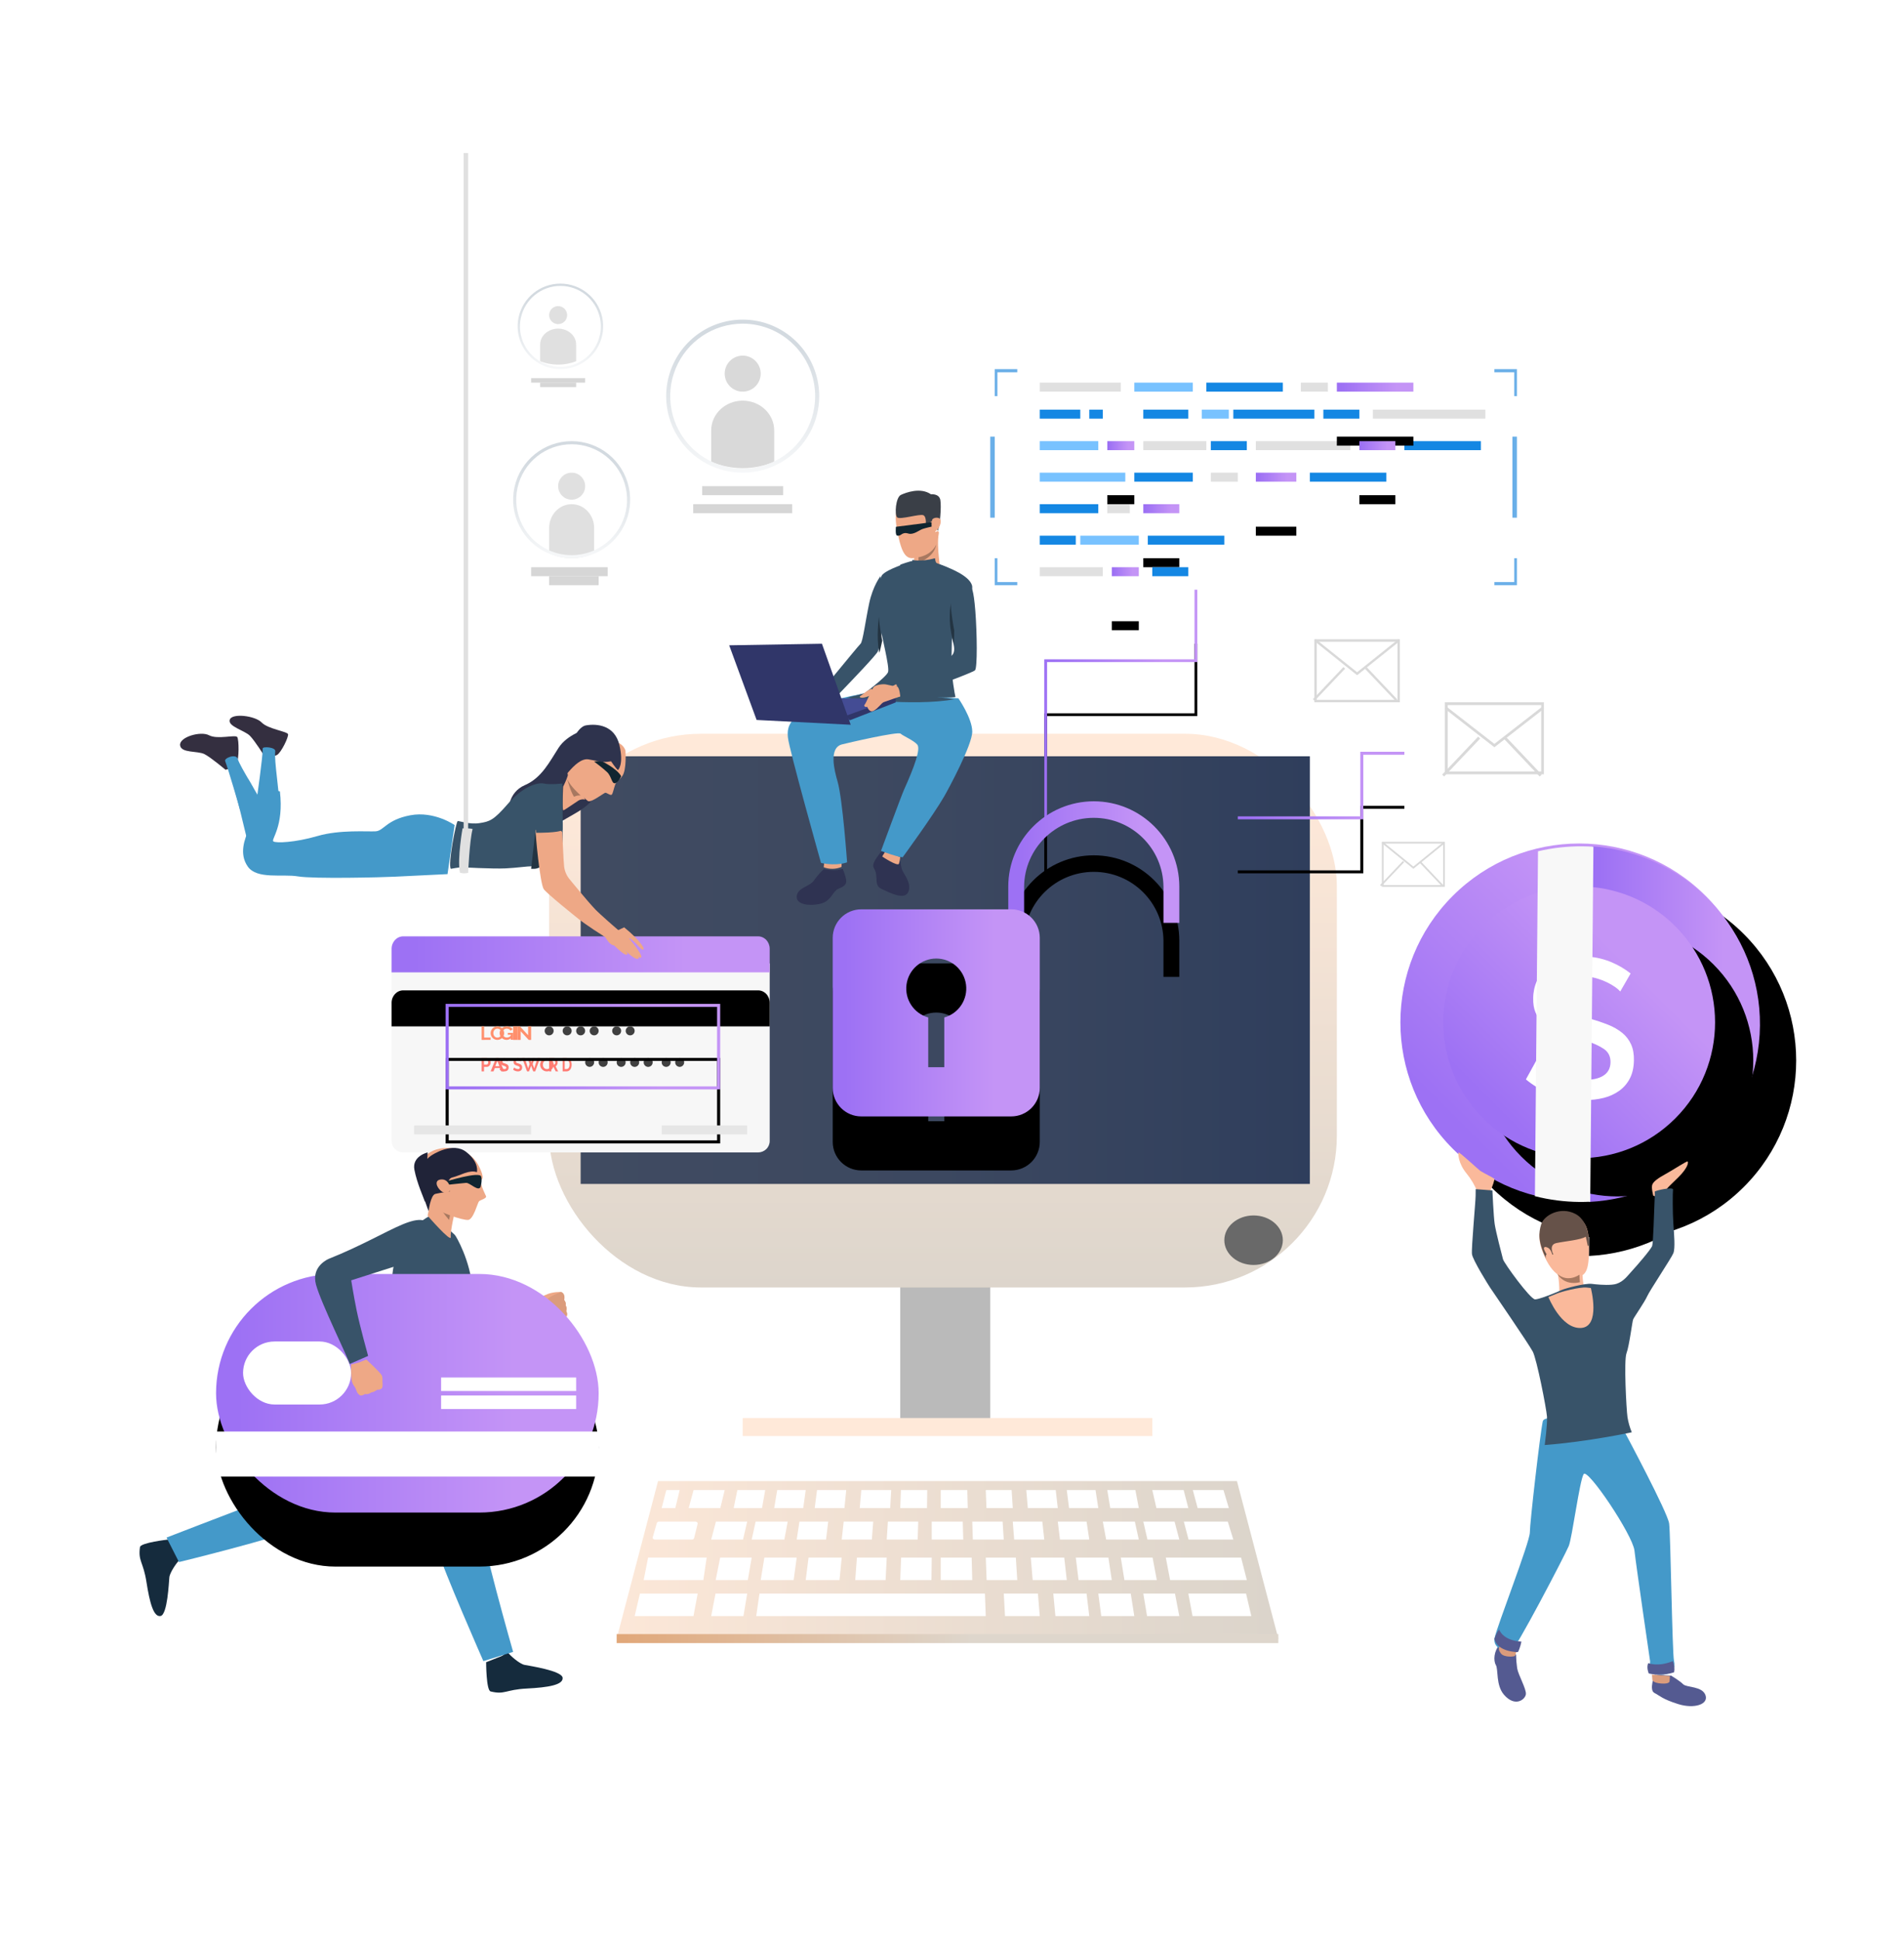 <?xml version="1.0" encoding="UTF-8"?> <svg xmlns="http://www.w3.org/2000/svg" xmlns:xlink="http://www.w3.org/1999/xlink" width="423px" height="431px" viewBox="0 0 423 431"> <!-- Generator: Sketch 58 (84663) - https://sketch.com --> <title>Artboard121313</title> <desc>Created with Sketch.</desc> <defs> <linearGradient x1="-8.167%" y1="50.003%" x2="104.242%" y2="50.003%" id="linearGradient-1"> <stop stop-color="#FFE9D9" offset="0%"></stop> <stop stop-color="#D9D3CA" offset="100%"></stop> </linearGradient> <linearGradient x1="-46.349%" y1="50.045%" x2="53.651%" y2="50.045%" id="linearGradient-2"> <stop stop-color="#E37E30" offset="0%"></stop> <stop stop-color="#DED6CC" offset="100%"></stop> </linearGradient> <linearGradient x1="50%" y1="-47.268%" x2="50%" y2="-2.008%" id="linearGradient-3"> <stop stop-color="#FFE9D9" offset="0%"></stop> <stop stop-color="#BABABA" offset="100%"></stop> </linearGradient> <linearGradient x1="50%" y1="91.094%" x2="50%" y2="-9.795%" id="linearGradient-4"> <stop stop-color="#FFE9D9" offset="0%"></stop> <stop stop-color="#D9D3CA" offset="100%"></stop> </linearGradient> <linearGradient x1="100%" y1="49.999%" x2="2.55757661e-14%" y2="49.999%" id="linearGradient-5"> <stop stop-color="#404B61" offset="0%"></stop> <stop stop-color="#3C4860" offset="49%"></stop> <stop stop-color="#2F3E5C" offset="100%"></stop> </linearGradient> <linearGradient x1="50.001%" y1="0%" x2="50.001%" y2="100%" id="linearGradient-6"> <stop stop-color="#FFE9D9" offset="0%"></stop> <stop stop-color="#FFE9D9" offset="100%"></stop> </linearGradient> <linearGradient x1="77.902%" y1="50%" x2="5.802%" y2="50%" id="linearGradient-7"> <stop stop-color="#C494F6" offset="0%"></stop> <stop stop-color="#9D71F4" offset="100%"></stop> </linearGradient> <rect id="path-8" x="223" y="78" width="8" height="2"></rect> <filter x="-525.0%" y="-1500.0%" width="1150.0%" height="4300.0%" filterUnits="objectBoundingBox" id="filter-9"> <feOffset dx="0" dy="12" in="SourceAlpha" result="shadowOffsetOuter1"></feOffset> <feGaussianBlur stdDeviation="12" in="shadowOffsetOuter1" result="shadowBlurOuter1"></feGaussianBlur> <feColorMatrix values="0 0 0 0 0 0 0 0 0 0 0 0 0 0 0 0 0 0 0.24 0" type="matrix" in="shadowBlurOuter1"></feColorMatrix> </filter> <linearGradient x1="77.902%" y1="50%" x2="5.802%" y2="50%" id="linearGradient-10"> <stop stop-color="#C494F6" offset="0%"></stop> <stop stop-color="#9D71F4" offset="100%"></stop> </linearGradient> <rect id="path-11" x="266" y="51" width="17" height="2"></rect> <filter x="-247.1%" y="-1500.0%" width="594.1%" height="4300.0%" filterUnits="objectBoundingBox" id="filter-12"> <feOffset dx="0" dy="12" in="SourceAlpha" result="shadowOffsetOuter1"></feOffset> <feGaussianBlur stdDeviation="12" in="shadowOffsetOuter1" result="shadowBlurOuter1"></feGaussianBlur> <feColorMatrix values="0 0 0 0 0 0 0 0 0 0 0 0 0 0 0 0 0 0 0.24 0" type="matrix" in="shadowBlurOuter1"></feColorMatrix> </filter> <linearGradient x1="77.902%" y1="50%" x2="5.802%" y2="50%" id="linearGradient-13"> <stop stop-color="#C494F6" offset="0%"></stop> <stop stop-color="#9D71F4" offset="100%"></stop> </linearGradient> <rect id="path-14" x="248" y="71" width="9" height="2"></rect> <filter x="-466.7%" y="-1500.0%" width="1033.3%" height="4300.0%" filterUnits="objectBoundingBox" id="filter-15"> <feOffset dx="0" dy="12" in="SourceAlpha" result="shadowOffsetOuter1"></feOffset> <feGaussianBlur stdDeviation="12" in="shadowOffsetOuter1" result="shadowBlurOuter1"></feGaussianBlur> <feColorMatrix values="0 0 0 0 0 0 0 0 0 0 0 0 0 0 0 0 0 0 0.24 0" type="matrix" in="shadowBlurOuter1"></feColorMatrix> </filter> <rect id="path-16" x="271" y="64" width="8" height="2"></rect> <filter x="-525.0%" y="-1500.0%" width="1150.0%" height="4300.0%" filterUnits="objectBoundingBox" id="filter-17"> <feOffset dx="0" dy="12" in="SourceAlpha" result="shadowOffsetOuter1"></feOffset> <feGaussianBlur stdDeviation="12" in="shadowOffsetOuter1" result="shadowBlurOuter1"></feGaussianBlur> <feColorMatrix values="0 0 0 0 0 0 0 0 0 0 0 0 0 0 0 0 0 0 0.24 0" type="matrix" in="shadowBlurOuter1"></feColorMatrix> </filter> <linearGradient x1="77.902%" y1="50%" x2="5.802%" y2="50%" id="linearGradient-18"> <stop stop-color="#C494F6" offset="0%"></stop> <stop stop-color="#9D71F4" offset="100%"></stop> </linearGradient> <rect id="path-19" x="215" y="64" width="6" height="2"></rect> <filter x="-700.0%" y="-1500.0%" width="1500.0%" height="4300.0%" filterUnits="objectBoundingBox" id="filter-20"> <feOffset dx="0" dy="12" in="SourceAlpha" result="shadowOffsetOuter1"></feOffset> <feGaussianBlur stdDeviation="12" in="shadowOffsetOuter1" result="shadowBlurOuter1"></feGaussianBlur> <feColorMatrix values="0 0 0 0 0 0 0 0 0 0 0 0 0 0 0 0 0 0 0.24 0" type="matrix" in="shadowBlurOuter1"></feColorMatrix> </filter> <rect id="path-21" x="216" y="92" width="6" height="2"></rect> <filter x="-700.0%" y="-1500.0%" width="1500.0%" height="4300.0%" filterUnits="objectBoundingBox" id="filter-22"> <feOffset dx="0" dy="12" in="SourceAlpha" result="shadowOffsetOuter1"></feOffset> <feGaussianBlur stdDeviation="12" in="shadowOffsetOuter1" result="shadowBlurOuter1"></feGaussianBlur> <feColorMatrix values="0 0 0 0 0 0 0 0 0 0 0 0 0 0 0 0 0 0 0.24 0" type="matrix" in="shadowBlurOuter1"></feColorMatrix> </filter> <linearGradient x1="77.902%" y1="50%" x2="5.802%" y2="50%" id="linearGradient-23"> <stop stop-color="#C494F6" offset="0%"></stop> <stop stop-color="#9D71F4" offset="100%"></stop> </linearGradient> <polygon id="path-24" points="201.619 149 201 149 201 112.461 234.379 112.461 234.379 97 235 97 235 113.074 201.619 113.074"></polygon> <filter x="-123.5%" y="-57.7%" width="347.1%" height="261.5%" filterUnits="objectBoundingBox" id="filter-25"> <feOffset dx="0" dy="12" in="SourceAlpha" result="shadowOffsetOuter1"></feOffset> <feGaussianBlur stdDeviation="12" in="shadowOffsetOuter1" result="shadowBlurOuter1"></feGaussianBlur> <feColorMatrix values="0 0 0 0 0 0 0 0 0 0 0 0 0 0 0 0 0 0 0.24 0" type="matrix" in="shadowBlurOuter1"></feColorMatrix> </filter> <linearGradient x1="50.003%" y1="15.516%" x2="50.003%" y2="119.552%" id="linearGradient-26"> <stop stop-color="#D3DAE0" offset="0%"></stop> <stop stop-color="#FFFFFF" offset="100%"></stop> </linearGradient> <linearGradient x1="49.996%" y1="15.51%" x2="49.996%" y2="119.551%" id="linearGradient-27"> <stop stop-color="#D3DAE0" offset="0%"></stop> <stop stop-color="#FFFFFF" offset="100%"></stop> </linearGradient> <linearGradient x1="50%" y1="15.525%" x2="50%" y2="119.543%" id="linearGradient-28"> <stop stop-color="#D3DAE0" offset="0%"></stop> <stop stop-color="#FFFFFF" offset="100%"></stop> </linearGradient> <linearGradient x1="77.902%" y1="50%" x2="5.802%" y2="50%" id="linearGradient-29"> <stop stop-color="#C494F6" offset="0%"></stop> <stop stop-color="#9D71F4" offset="100%"></stop> </linearGradient> <polygon id="path-30" points="271.879 148 244 148 244 147.344 271.216 147.344 271.216 133 281 133 281 133.655 271.879 133.655"></polygon> <filter x="-113.5%" y="-200.0%" width="327.0%" height="660.0%" filterUnits="objectBoundingBox" id="filter-31"> <feOffset dx="0" dy="12" in="SourceAlpha" result="shadowOffsetOuter1"></feOffset> <feGaussianBlur stdDeviation="12" in="shadowOffsetOuter1" result="shadowBlurOuter1"></feGaussianBlur> <feColorMatrix values="0 0 0 0 0 0 0 0 0 0 0 0 0 0 0 0 0 0 0.24 0" type="matrix" in="shadowBlurOuter1"></feColorMatrix> </filter> <linearGradient x1="77.902%" y1="50%" x2="5.802%" y2="50%" id="linearGradient-32"> <stop stop-color="#C494F6" offset="0%"></stop> <stop stop-color="#9D71F4" offset="100%"></stop> </linearGradient> <path d="M58.58,174 L137.418,174 C138.103,174 138.76,174.291 139.244,174.809 C139.728,175.327 140,176.03 140,176.763 L140,182 L56,182 L56,176.763 C56,175.238 57.155,174.001 58.58,174 L58.58,174 Z" id="path-33"></path> <filter x="-50.0%" y="-375.0%" width="200.0%" height="1150.0%" filterUnits="objectBoundingBox" id="filter-34"> <feOffset dx="0" dy="12" in="SourceAlpha" result="shadowOffsetOuter1"></feOffset> <feGaussianBlur stdDeviation="12" in="shadowOffsetOuter1" result="shadowBlurOuter1"></feGaussianBlur> <feColorMatrix values="0 0 0 0 0 0 0 0 0 0 0 0 0 0 0 0 0 0 0.24 0" type="matrix" in="shadowBlurOuter1"></feColorMatrix> </filter> <linearGradient x1="50%" y1="417.413%" x2="50%" y2="-876.503%" id="linearGradient-35"> <stop stop-color="#FF7575" offset="0%"></stop> <stop stop-color="#FFD455" offset="100%"></stop> </linearGradient> <linearGradient x1="50%" y1="412.034%" x2="50%" y2="-863.061%" id="linearGradient-36"> <stop stop-color="#FF7575" offset="0%"></stop> <stop stop-color="#FFD455" offset="100%"></stop> </linearGradient> <linearGradient x1="50.077%" y1="412.051%" x2="50.077%" y2="-863.102%" id="linearGradient-37"> <stop stop-color="#FF7575" offset="0%"></stop> <stop stop-color="#FFD455" offset="100%"></stop> </linearGradient> <linearGradient x1="50%" y1="417.413%" x2="50%" y2="-876.503%" id="linearGradient-38"> <stop stop-color="#FF7575" offset="0%"></stop> <stop stop-color="#FFD455" offset="100%"></stop> </linearGradient> <linearGradient x1="50.04%" y1="417.413%" x2="50.04%" y2="-876.503%" id="linearGradient-39"> <stop stop-color="#FF7575" offset="0%"></stop> <stop stop-color="#FFD455" offset="100%"></stop> </linearGradient> <linearGradient x1="49.859%" y1="157.901%" x2="49.859%" y2="-1135.981%" id="linearGradient-40"> <stop stop-color="#FF7575" offset="0%"></stop> <stop stop-color="#FFD455" offset="100%"></stop> </linearGradient> <linearGradient x1="50%" y1="157.902%" x2="50%" y2="-1136.014%" id="linearGradient-41"> <stop stop-color="#FF7575" offset="0%"></stop> <stop stop-color="#FFD455" offset="100%"></stop> </linearGradient> <linearGradient x1="50.123%" y1="155.59%" x2="50.123%" y2="-1114.277%" id="linearGradient-42"> <stop stop-color="#FF7575" offset="0%"></stop> <stop stop-color="#FFD455" offset="100%"></stop> </linearGradient> <linearGradient x1="50.123%" y1="155.59%" x2="50.123%" y2="-1114.282%" id="linearGradient-43"> <stop stop-color="#FF7575" offset="0%"></stop> <stop stop-color="#FFD455" offset="100%"></stop> </linearGradient> <linearGradient x1="50.33%" y1="157.902%" x2="50.33%" y2="-1136.014%" id="linearGradient-44"> <stop stop-color="#FF7575" offset="0%"></stop> <stop stop-color="#FFD455" offset="100%"></stop> </linearGradient> <linearGradient x1="49.928%" y1="156.298%" x2="49.928%" y2="-1118.795%" id="linearGradient-45"> <stop stop-color="#FF7575" offset="0%"></stop> <stop stop-color="#FFD455" offset="100%"></stop> </linearGradient> <linearGradient x1="50.043%" y1="157.9%" x2="50.043%" y2="-1135.969%" id="linearGradient-46"> <stop stop-color="#FF7575" offset="0%"></stop> <stop stop-color="#FFD455" offset="100%"></stop> </linearGradient> <linearGradient x1="49.997%" y1="157.883%" x2="49.997%" y2="-1135.745%" id="linearGradient-47"> <stop stop-color="#FF7575" offset="0%"></stop> <stop stop-color="#FFD455" offset="100%"></stop> </linearGradient> <linearGradient x1="77.902%" y1="50%" x2="5.802%" y2="50%" id="linearGradient-48"> <stop stop-color="#C494F6" offset="0%"></stop> <stop stop-color="#9D71F4" offset="100%"></stop> </linearGradient> <path d="M129,208 L68,208 L68,189 L129,189 L129,208 Z M68.69,207.332 L128.308,207.332 L128.308,189.668 L68.69,189.668 L68.69,207.332 Z" id="path-49"></path> <filter x="-68.9%" y="-157.9%" width="237.7%" height="542.1%" filterUnits="objectBoundingBox" id="filter-50"> <feOffset dx="0" dy="12" in="SourceAlpha" result="shadowOffsetOuter1"></feOffset> <feGaussianBlur stdDeviation="12" in="shadowOffsetOuter1" result="shadowBlurOuter1"></feGaussianBlur> <feColorMatrix values="0 0 0 0 0 0 0 0 0 0 0 0 0 0 0 0 0 0 0.24 0" type="matrix" in="shadowBlurOuter1"></feColorMatrix> </filter> <linearGradient x1="77.902%" y1="50%" x2="5.802%" y2="50%" id="linearGradient-51"> <stop stop-color="#C494F6" offset="0%"></stop> <stop stop-color="#9D71F4" offset="100%"></stop> </linearGradient> <path d="M211.996,144 C201.51,144.014 193.013,152.487 193,162.941 L193,171 L196.518,171 L196.518,162.941 C196.61,154.482 203.514,147.674 211.999,147.674 C220.484,147.674 227.388,154.482 227.48,162.941 L227.48,171 L231,171 L231,162.941 C230.986,152.484 222.485,144.011 211.996,144 Z" id="path-52"></path> <filter x="-110.5%" y="-111.1%" width="321.1%" height="411.1%" filterUnits="objectBoundingBox" id="filter-53"> <feOffset dx="0" dy="12" in="SourceAlpha" result="shadowOffsetOuter1"></feOffset> <feGaussianBlur stdDeviation="12" in="shadowOffsetOuter1" result="shadowBlurOuter1"></feGaussianBlur> <feColorMatrix values="0 0 0 0 0 0 0 0 0 0 0 0 0 0 0 0 0 0 0.24 0" type="matrix" in="shadowBlurOuter1"></feColorMatrix> </filter> <linearGradient x1="77.902%" y1="50%" x2="5.802%" y2="50%" id="linearGradient-54"> <stop stop-color="#C494F6" offset="0%"></stop> <stop stop-color="#9D71F4" offset="100%"></stop> </linearGradient> <path d="M193.664,168 L160.336,168 C156.836,168.001 154,170.838 154,174.337 L154,207.664 C154,211.163 156.837,214 160.336,214 L193.664,214 C195.344,214 196.956,213.332 198.144,212.144 C199.332,210.956 200,209.345 200,207.664 L200,174.337 C200,170.838 197.164,168.001 193.664,168 L193.664,168 Z M178.785,192.017 L178.785,203.076 L175.22,203.076 L175.22,192.017 C172.008,191.125 169.948,187.998 170.398,184.695 C170.848,181.392 173.669,178.929 177.003,178.929 C180.336,178.929 183.157,181.392 183.607,184.695 C184.057,187.998 181.998,191.125 178.785,192.017 L178.785,192.017 Z" id="path-55"></path> <filter x="-91.3%" y="-65.2%" width="282.6%" height="282.6%" filterUnits="objectBoundingBox" id="filter-56"> <feOffset dx="0" dy="12" in="SourceAlpha" result="shadowOffsetOuter1"></feOffset> <feGaussianBlur stdDeviation="12" in="shadowOffsetOuter1" result="shadowBlurOuter1"></feGaussianBlur> <feColorMatrix values="0 0 0 0 0 0 0 0 0 0 0 0 0 0 0 0 0 0 0.24 0" type="matrix" in="shadowBlurOuter1"></feColorMatrix> </filter> <linearGradient x1="77.902%" y1="50%" x2="5.802%" y2="50%" id="linearGradient-57"> <stop stop-color="#C494F6" offset="0%"></stop> <stop stop-color="#9D71F4" offset="100%"></stop> </linearGradient> <rect id="path-58" x="17" y="249" width="85" height="53" rx="26.5"></rect> <filter x="-49.4%" y="-56.6%" width="198.8%" height="258.5%" filterUnits="objectBoundingBox" id="filter-59"> <feOffset dx="0" dy="12" in="SourceAlpha" result="shadowOffsetOuter1"></feOffset> <feGaussianBlur stdDeviation="12" in="shadowOffsetOuter1" result="shadowBlurOuter1"></feGaussianBlur> <feColorMatrix values="0 0 0 0 0 0 0 0 0 0 0 0 0 0 0 0 0 0 0.24 0" type="matrix" in="shadowBlurOuter1"></feColorMatrix> </filter> <circle id="path-60" cx="319.84" cy="193.097" r="39.721"></circle> <filter x="-52.9%" y="-37.8%" width="205.7%" height="205.7%" filterUnits="objectBoundingBox" id="filter-61"> <feOffset dx="0" dy="12" in="SourceAlpha" result="shadowOffsetOuter1"></feOffset> <feGaussianBlur stdDeviation="12" in="shadowOffsetOuter1" result="shadowBlurOuter1"></feGaussianBlur> <feColorMatrix values="0 0 0 0 0 0 0 0 0 0 0 0 0 0 0 0 0 0 0.24 0" type="matrix" in="shadowBlurOuter1"></feColorMatrix> </filter> <linearGradient x1="77.902%" y1="50%" x2="5.802%" y2="50%" id="linearGradient-62"> <stop stop-color="#C494F6" offset="0%"></stop> <stop stop-color="#9D71F4" offset="100%"></stop> </linearGradient> <path d="M322,233 L322.703,154 C343.689,155.402 360.186,172.766 359.998,193.827 C359.811,214.889 343.007,231.954 322,233 Z" id="path-63"></path> <filter x="-110.5%" y="-38.0%" width="321.1%" height="206.3%" filterUnits="objectBoundingBox" id="filter-64"> <feOffset dx="0" dy="12" in="SourceAlpha" result="shadowOffsetOuter1"></feOffset> <feGaussianBlur stdDeviation="12" in="shadowOffsetOuter1" result="shadowBlurOuter1"></feGaussianBlur> <feColorMatrix values="0 0 0 0 0 0 0 0 0 0 0 0 0 0 0 0 0 0 0.24 0" type="matrix" in="shadowBlurOuter1"></feColorMatrix> </filter> <circle id="path-65" cx="319.838" cy="193.099" r="30.189"></circle> <filter x="-69.6%" y="-49.7%" width="239.1%" height="239.1%" filterUnits="objectBoundingBox" id="filter-66"> <feOffset dx="0" dy="12" in="SourceAlpha" result="shadowOffsetOuter1"></feOffset> <feGaussianBlur stdDeviation="12" in="shadowOffsetOuter1" result="shadowBlurOuter1"></feGaussianBlur> <feColorMatrix values="0 0 0 0 0 0 0 0 0 0 0 0 0 0 0 0 0 0 0.24 0" type="matrix" in="shadowBlurOuter1"></feColorMatrix> </filter> </defs> <g id="Artboard121313" stroke="none" stroke-width="1" fill="none" fill-rule="evenodd"> <g id="Ресурс-11" transform="translate(31, 34)"> <polygon id="Path" fill="url(#linearGradient-1)" fill-rule="nonzero" points="243.803 295 179.499 295 115.197 295 106 330 179.499 330 253 330"></polygon> <path d="M115.454,304.001 L123.469,304.001 C123.804,304.001 124.055,304.238 123.989,304.493 L123.214,307.662 C123.145,307.87 122.931,308.009 122.693,308 L114.534,308 C114.187,308 113.939,307.753 114.013,307.495 L114.926,304.326 C115,304.121 115.217,303.987 115.454,304.001 L115.454,304.001 Z" id="Path" fill="#FFFFFF" fill-rule="nonzero"></path> <polygon id="Path" fill="#FFFFFF" fill-rule="nonzero" points="128.056 304 135 304 134.075 308 127 308"></polygon> <polygon id="Path" fill="#FFFFFF" fill-rule="nonzero" points="136.881 304 144 304 143.255 307.995 136 308"></polygon> <polygon id="Path" fill="#FFFFFF" fill-rule="nonzero" points="146.608 304 153 304 152.513 308 146 308"></polygon> <polygon id="Path" fill="#FFFFFF" fill-rule="nonzero" points="156.436 304 163 304 162.688 308 156 308"></polygon> <polygon id="Path" fill="#FFFFFF" fill-rule="nonzero" points="166.257 304 173 304 172.872 307.995 166 308"></polygon> <polygon id="Path" fill="#FFFFFF" fill-rule="nonzero" points="241.764 304 232 304 233.052 308 243 308"></polygon> <polygon id="Path" fill="#FFFFFF" fill-rule="nonzero" points="229.944 304 223 304 223.923 308 231 308"></polygon> <polygon id="Path" fill="#FFFFFF" fill-rule="nonzero" points="221.119 304 214 304 214.746 307.995 222 308"></polygon> <polygon id="Path" fill="#FFFFFF" fill-rule="nonzero" points="210.392 304 204 304 204.487 308 211 308"></polygon> <polygon id="Path" fill="#FFFFFF" fill-rule="nonzero" points="200.564 304 194 304 194.312 308 201 308"></polygon> <polygon id="Path" fill="#FFFFFF" fill-rule="nonzero" points="191.743 304 185 304 185.128 307.995 192 308"></polygon> <polygon id="Path" fill="#FFFFFF" fill-rule="nonzero" points="176 304 182.886 304 183 308 176 308"></polygon> <polygon id="Path" fill="#FFFFFF" fill-rule="nonzero" points="112.987 312 126 312 125.258 317 112 317"></polygon> <polygon id="Path" fill="#FFFFFF" fill-rule="nonzero" points="244.729 312 228 312 228.954 317 246 317"></polygon> <polygon id="Path" fill="#FFFFFF" fill-rule="nonzero" points="225.062 312 218 312 218.805 317 226 317"></polygon> <polygon id="Path" fill="#FFFFFF" fill-rule="nonzero" points="215.243 312 208 312 208.619 317 216 317"></polygon> <polygon id="Path" fill="#FFFFFF" fill-rule="nonzero" points="205.435 312 198 312 198.423 317 206 317"></polygon> <polygon id="Path" fill="#FFFFFF" fill-rule="nonzero" points="194.683 312 188 312 188.191 317 195 317"></polygon> <polygon id="Path" fill="#FFFFFF" fill-rule="nonzero" points="111.17 320 124 320 123.064 325 110 325"></polygon> <polygon id="Path" fill="#FFFFFF" fill-rule="nonzero" points="127.963 320 135 320 134.166 325 127 325"></polygon> <polygon id="Path" fill="#FFFFFF" fill-rule="nonzero" points="137.731 320 144.409 320 187.814 320 188 325 137 325"></polygon> <polygon id="Path" fill="#FFFFFF" fill-rule="nonzero" points="192 320 199.585 320 200 325 192.277 325"></polygon> <polygon id="Path" fill="#FFFFFF" fill-rule="nonzero" points="203 320 210.393 320 211 325 203.472 325"></polygon> <polygon id="Path" fill="#FFFFFF" fill-rule="nonzero" points="213 320 220.211 320 221 325 213.658 325"></polygon> <polygon id="Path" fill="#FFFFFF" fill-rule="nonzero" points="223 320 230.037 320 231 325 223.834 325"></polygon> <polygon id="Path" fill="#FFFFFF" fill-rule="nonzero" points="233 320 245.83 320 247 325 233.936 325"></polygon> <polygon id="Path" fill="#FFFFFF" fill-rule="nonzero" points="184.869 312 178 312 178 317 185 317"></polygon> <polygon id="Path" fill="#FFFFFF" fill-rule="nonzero" points="176 312 169.194 312 169 317 175.934 317"></polygon> <polygon id="Path" fill="#FFFFFF" fill-rule="nonzero" points="166 312 159.378 312 159 317 165.748 317"></polygon> <polygon id="Path" fill="#FFFFFF" fill-rule="nonzero" points="156 312 148.631 312 148 317 155.51 317"></polygon> <polygon id="Path" fill="#FFFFFF" fill-rule="nonzero" points="146 312 138.817 312 138 317 145.317 317"></polygon> <polygon id="Path" fill="#FFFFFF" fill-rule="nonzero" points="136 312 128.996 312 128 317 135.138 317"></polygon> <polygon id="Path" fill="#FFFFFF" fill-rule="nonzero" points="116 301 117.035 297 120 297 119.033 301"></polygon> <polygon id="Path" fill="#FFFFFF" fill-rule="nonzero" points="123.087 297 130 297 129.031 301 122 301"></polygon> <polygon id="Path" fill="#FFFFFF" fill-rule="nonzero" points="132.811 297 139 297 138.295 301 132 301"></polygon> <polygon id="Path" fill="#FFFFFF" fill-rule="nonzero" points="141.665 297 148 297 147.447 301 141 301"></polygon> <polygon id="Path" fill="#FFFFFF" fill-rule="nonzero" points="150.511 297 157 297 156.604 301 150 301"></polygon> <polygon id="Path" fill="#FFFFFF" fill-rule="nonzero" points="160.349 297 167 297 166.768 301 160 301"></polygon> <polygon id="Path" fill="#FFFFFF" fill-rule="nonzero" points="169.154 297 175 297 174.948 301 169 301"></polygon> <polygon id="Path" fill="#FFFFFF" fill-rule="nonzero" points="178 297 183.897 297 184 301 178 301"></polygon> <polygon id="Path" fill="#FFFFFF" fill-rule="nonzero" points="188 297 193.749 297 194 301 188.153 301"></polygon> <polygon id="Path" fill="#FFFFFF" fill-rule="nonzero" points="197 297 203.543 297 204 301 197.344 301"></polygon> <polygon id="Path" fill="#FFFFFF" fill-rule="nonzero" points="206 297 212.386 297 213 301 206.503 301"></polygon> <polygon id="Path" fill="#FFFFFF" fill-rule="nonzero" points="215 297 221.238 297 222 301 215.655 301"></polygon> <polygon id="Path" fill="#FFFFFF" fill-rule="nonzero" points="225 297 231.964 297 233 301 225.914 301"></polygon> <polygon id="Path" fill="#FFFFFF" fill-rule="nonzero" points="234 297 240.809 297 242 301 235.071 301"></polygon> <rect id="Rectangle" fill="url(#linearGradient-2)" fill-rule="nonzero" x="106" y="329" width="147" height="2"></rect> <rect id="Rectangle" fill="url(#linearGradient-3)" fill-rule="nonzero" transform="translate(179, 253) rotate(180) translate(-179, -253) " x="169" y="222" width="20" height="62"></rect> <rect id="Rectangle" fill="url(#linearGradient-4)" fill-rule="nonzero" transform="translate(178.5, 190.5) rotate(180) translate(-178.5, -190.5) " x="91" y="129" width="175" height="123" rx="33.74"></rect> <rect id="Rectangle" fill="url(#linearGradient-5)" fill-rule="nonzero" transform="translate(179, 181.5) rotate(180) translate(-179, -181.5) " x="98" y="134" width="162" height="95"></rect> <path d="M241,241.499 C241,244.538 243.917,247 247.5,247 C251.083,247 254,244.538 254,241.499 C254,238.46 251.083,236 247.5,236 C243.917,236 241,238.462 241,241.499 Z" id="Path" fill="#696969" fill-rule="nonzero"></path> <rect id="Rectangle" fill="url(#linearGradient-6)" fill-rule="nonzero" x="134" y="281" width="91" height="4"></rect> <rect id="Rectangle" fill="#E0E0E0" fill-rule="nonzero" x="200" y="51" width="18" height="2"></rect> <rect id="Rectangle" fill="#E0E0E0" fill-rule="nonzero" x="223" y="64" width="14" height="2"></rect> <rect id="Rectangle" fill="#1487E3" fill-rule="nonzero" x="238" y="64" width="8" height="2"></rect> <rect id="Rectangle" fill="#E0E0E0" fill-rule="nonzero" x="248" y="64" width="21" height="2"></rect> <rect id="Rectangle" fill="#E0E0E0" fill-rule="nonzero" x="200" y="92" width="14" height="2"></rect> <rect id="Rectangle" fill="#78C2FF" fill-rule="nonzero" x="221" y="51" width="13" height="2"></rect> <rect id="Rectangle" fill="#1487E3" fill-rule="nonzero" x="221" y="71" width="13" height="2"></rect> <rect id="Rectangle" fill="#E0E0E0" fill-rule="nonzero" x="215" y="78" width="5" height="2"></rect> <rect id="Rectangle" fill="#78C2FF" fill-rule="nonzero" x="209" y="85" width="13" height="2"></rect> <rect id="Rectangle" fill="#1487E3" fill-rule="nonzero" x="224" y="85" width="17" height="2"></rect> <rect id="Rectangle" fill="#1487E3" fill-rule="nonzero" x="200" y="78" width="13" height="2"></rect> <rect id="Rectangle" fill="#1487E3" fill-rule="nonzero" x="200" y="85" width="8" height="2"></rect> <g id="Rectangle"> <use fill="black" fill-opacity="1" filter="url(#filter-9)" xlink:href="#path-8"></use> <use fill="url(#linearGradient-7)" fill-rule="evenodd" xlink:href="#path-8"></use> </g> <rect id="Rectangle" fill="#78C2FF" fill-rule="nonzero" x="200" y="64" width="13" height="2"></rect> <rect id="Rectangle" fill="#78C2FF" fill-rule="nonzero" x="200" y="71" width="19" height="2"></rect> <rect id="Rectangle" fill="#1487E3" fill-rule="nonzero" x="237" y="51" width="17" height="2"></rect> <rect id="Rectangle" fill="#1487E3" fill-rule="nonzero" x="281" y="64" width="17" height="2"></rect> <rect id="Rectangle" fill="#1487E3" fill-rule="nonzero" x="260" y="71" width="17" height="2"></rect> <g id="Rectangle"> <use fill="black" fill-opacity="1" filter="url(#filter-12)" xlink:href="#path-11"></use> <use fill="url(#linearGradient-10)" fill-rule="evenodd" xlink:href="#path-11"></use> </g> <g id="Rectangle"> <use fill="black" fill-opacity="1" filter="url(#filter-15)" xlink:href="#path-14"></use> <use fill="url(#linearGradient-13)" fill-rule="evenodd" xlink:href="#path-14"></use> </g> <rect id="Rectangle" fill="#E0E0E0" fill-rule="nonzero" x="258" y="51" width="6" height="2"></rect> <rect id="Rectangle" fill="#E0E0E0" fill-rule="nonzero" x="238" y="71" width="6" height="2"></rect> <rect id="Rectangle" fill="#1487E3" fill-rule="nonzero" x="200" y="57" width="9" height="2"></rect> <rect id="Rectangle" fill="#1487E3" fill-rule="nonzero" x="225" y="92" width="8" height="2"></rect> <rect id="Rectangle" fill="#1487E3" fill-rule="nonzero" x="211" y="57" width="3" height="2"></rect> <rect id="Rectangle" fill="#E0E0E0" fill-rule="nonzero" x="274" y="57" width="25" height="2"></rect> <rect id="Rectangle" fill="#1487E3" fill-rule="nonzero" x="263" y="57" width="8" height="2"></rect> <g id="Rectangle"> <use fill="black" fill-opacity="1" filter="url(#filter-17)" xlink:href="#path-16"></use> <use fill="url(#linearGradient-7)" fill-rule="evenodd" xlink:href="#path-16"></use> </g> <rect id="Rectangle" fill="#1487E3" fill-rule="nonzero" x="243" y="57" width="18" height="2"></rect> <rect id="Rectangle" fill="#78C2FF" fill-rule="nonzero" x="236" y="57" width="6" height="2"></rect> <g id="Rectangle"> <use fill="black" fill-opacity="1" filter="url(#filter-20)" xlink:href="#path-19"></use> <use fill="url(#linearGradient-18)" fill-rule="evenodd" xlink:href="#path-19"></use> </g> <g id="Rectangle"> <use fill="black" fill-opacity="1" filter="url(#filter-22)" xlink:href="#path-21"></use> <use fill="url(#linearGradient-18)" fill-rule="evenodd" xlink:href="#path-21"></use> </g> <rect id="Rectangle" fill="#1487E3" fill-rule="nonzero" x="223" y="57" width="10" height="2"></rect> <g id="Path"> <use fill="black" fill-opacity="1" filter="url(#filter-25)" xlink:href="#path-24"></use> <use fill="url(#linearGradient-23)" fill-rule="evenodd" xlink:href="#path-24"></use> </g> <path d="M104.981,218.99 L104.981,218.99 C105.032,219.014 105.032,219.017 104.981,218.99 Z" id="Path" fill="#323657" fill-rule="nonzero"></path> <polygon id="Path" fill="#6AAFE8" fill-rule="nonzero" points="306 96 301 96 301 95.299 305.417 95.299 305.417 90 306 90"></polygon> <polygon id="Path" fill="#6AAFE8" fill-rule="nonzero" points="195 96 190 96 190 90 190.583 90 190.583 95.299 195 95.299"></polygon> <polygon id="Path" fill="#6AAFE8" fill-rule="nonzero" points="190.583 54 190 54 190 48 195 48 195 48.7 190.583 48.7"></polygon> <polygon id="Path" fill="#6AAFE8" fill-rule="nonzero" points="306 54 305.417 54 305.417 48.699 301 48.699 301 48 306 48"></polygon> <rect id="Rectangle" fill="#6AAFE8" fill-rule="nonzero" x="305" y="63" width="1" height="18"></rect> <rect id="Rectangle" fill="#6AAFE8" fill-rule="nonzero" x="189" y="63" width="1" height="18"></rect> <path d="M312,138 L290,138 L290,122 L312,122 L312,138 Z M290.62,137.379 L311.4,137.379 L311.4,122.621 L290.62,122.621 L290.62,137.379 Z" id="Shape" fill="#D9D9D9" fill-rule="nonzero"></path> <polygon id="Path" fill="#D9D9D9" fill-rule="nonzero" points="301 132 290 123.45 290.392 123 301 131.245 311.608 123 312 123.45"></polygon> <polygon id="Rectangle" fill="#D9D9D9" fill-rule="nonzero" transform="translate(307.285, 134.064) rotate(-43.48) translate(-307.285, -134.064) " points="306.976 128.252 307.595 128.252 307.595 139.876 306.976 139.876"></polygon> <polygon id="Rectangle" fill="#D9D9D9" fill-rule="nonzero" transform="translate(293.617, 134.062) rotate(-46.51) translate(-293.617, -134.062) " points="287.805 133.753 299.43 133.753 299.43 134.371 287.805 134.372"></polygon> <path d="M289.996,163 L276,163 L276,153 L290,153 L289.996,163 Z M276.385,162.611 L289.608,162.611 L289.608,153.389 L276.385,153.389 L276.385,162.611 Z" id="Shape" fill="#D9D9D9" fill-rule="nonzero"></path> <polygon id="Path" fill="#D9D9D9" fill-rule="nonzero" points="283.001 159 276 153.3 276.249 153 283.001 158.497 289.751 153 290 153.3"></polygon> <polygon id="Rectangle" fill="#D9D9D9" fill-rule="nonzero" transform="translate(286.983, 160.094) rotate(-43.48) translate(-286.983, -160.094) " points="286.786 156.398 287.18 156.398 287.179 163.789 286.786 163.789"></polygon> <polygon id="Rectangle" fill="#D9D9D9" fill-rule="nonzero" transform="translate(278.279, 160.062) rotate(-46.51) translate(-278.279, -160.062) " points="274.583 159.865 281.974 159.865 281.974 160.258 274.583 160.258"></polygon> <path d="M280,122 L261,122 L261,108 L280,108 L280,122 Z M261.526,121.457 L279.472,121.457 L279.472,108.554 L261.526,108.554 L261.526,121.457 Z" id="Shape" fill="#D9D9D9" fill-rule="nonzero"></path> <polygon id="Path" fill="#D9D9D9" fill-rule="nonzero" points="270.5 116 261 108.399 261.339 108 270.5 115.329 279.661 108 280 108.399"></polygon> <polygon id="Rectangle" fill="#D9D9D9" fill-rule="nonzero" transform="translate(275.838, 117.967) rotate(-43.48) translate(-275.838, -117.967) " points="275.576 113.048 276.1 113.048 276.1 122.887 275.576 122.887"></polygon> <polygon id="Rectangle" fill="#D9D9D9" fill-rule="nonzero" transform="translate(264.255, 117.935) rotate(-46.5) translate(-264.255, -117.935) " points="259.336 117.673 269.175 117.673 269.175 118.197 259.336 118.197"></polygon> <rect id="Rectangle" fill="#D6D6D6" fill-rule="nonzero" x="123" y="78" width="22" height="2"></rect> <rect id="Rectangle" fill="#D6D6D6" fill-rule="nonzero" x="125" y="74" width="18" height="2"></rect> <path d="M138,49.002 C137.999,51.211 136.208,53.001 133.999,53 C131.79,52.999 130,51.208 130,48.999 C130,46.79 131.791,45 134,45 C135.061,45 136.079,45.422 136.829,46.172 C137.579,46.923 138.001,47.941 138,49.002 L138,49.002 Z" id="Path" fill="#D9D9D9" fill-rule="nonzero"></path> <path d="M141,61.621 L141,68.572 C136.55,70.476 131.45,70.476 127,68.572 L127,61.621 C127,57.964 130.134,55 134,55 C137.866,55 141,57.964 141,61.621 L141,61.621 Z" id="Path" fill="#D9D9D9" fill-rule="nonzero"></path> <path d="M134.001,71 C131.577,71.006 129.181,70.489 126.976,69.484 C119.688,66.176 115.694,58.232 117.386,50.408 C119.078,42.584 125.997,37 134,37 C142.003,37 148.922,42.584 150.614,50.408 C152.306,58.232 148.312,66.176 141.024,69.484 C138.82,70.489 136.424,71.006 134.001,71 Z M134.001,37.898 C127.488,37.897 121.615,41.82 119.122,47.838 C116.629,53.856 118.006,60.784 122.611,65.391 C127.216,69.998 134.142,71.376 140.16,68.883 C146.177,66.389 150.1,60.516 150.099,54.002 C150.09,45.112 142.888,37.908 134.001,37.898 Z" id="Shape" fill="url(#linearGradient-26)" fill-rule="nonzero"></path> <rect id="Rectangle" fill="#D6D6D6" fill-rule="nonzero" x="91" y="94" width="11" height="2"></rect> <rect id="Rectangle" fill="#D6D6D6" fill-rule="nonzero" x="87" y="92" width="17" height="2"></rect> <path d="M99,74 C99,75.657 97.657,77 96,77 C94.343,77 93,75.657 93,74 C93,72.343 94.343,71 96,71 C97.657,71 99,72.343 99,74 Z" id="Path" fill="#E0E0E0" fill-rule="nonzero"></path> <path d="M101,83.301 L101,88.857 C97.822,90.381 94.178,90.381 91,88.857 L91,83.301 C91,80.373 93.239,78 96,78 C98.761,78 101,80.373 101,83.301 L101,83.301 Z" id="Path" fill="#E0E0E0" fill-rule="nonzero"></path> <path d="M95.999,90 C94.146,90.005 92.314,89.61 90.628,88.841 C85.055,86.311 82.001,80.236 83.295,74.253 C84.589,68.27 89.88,64 96,64 C102.12,64 107.411,68.27 108.705,74.253 C109.999,80.236 106.945,86.311 101.372,88.841 C99.685,89.61 97.853,90.005 95.999,90 Z M95.999,64.686 C90.203,64.688 85.193,68.732 83.968,74.399 C82.743,80.065 85.634,85.819 90.911,88.216 C94.145,89.681 97.853,89.681 101.087,88.216 C106.364,85.819 109.256,80.065 108.03,74.399 C106.805,68.732 101.795,64.688 95.999,64.686 L95.999,64.686 Z" id="Shape" fill="url(#linearGradient-27)" fill-rule="nonzero"></path> <rect id="Rectangle" fill="#D6D6D6" fill-rule="nonzero" x="89" y="51" width="8" height="1"></rect> <rect id="Rectangle" fill="#D6D6D6" fill-rule="nonzero" x="87" y="50" width="12" height="1"></rect> <path d="M95,36 C95,36.809 94.512,37.539 93.765,37.848 C93.017,38.157 92.156,37.986 91.585,37.413 C91.013,36.84 90.843,35.979 91.153,35.232 C91.464,34.485 92.194,33.999 93.004,34 C94.107,34.002 95,34.897 95,36 Z" id="Path" fill="#E0E0E0" fill-rule="nonzero"></path> <path d="M97,42.533 L97,46.239 C94.457,47.254 91.543,47.254 89,46.239 L89,42.533 C89,40.582 90.791,39 93,39 C95.209,39 97,40.582 97,42.533 L97,42.533 Z" id="Path" fill="#E0E0E0" fill-rule="nonzero"></path> <path d="M93.5,48 C92.147,48.003 90.809,47.713 89.578,47.152 C85.504,45.305 83.27,40.866 84.215,36.493 C85.16,32.121 89.027,29 93.5,29 C97.973,29 101.84,32.121 102.785,36.493 C103.73,40.866 101.496,45.305 97.422,47.152 C96.191,47.714 94.853,48.003 93.5,48 L93.5,48 Z M93.5,29.508 C89.27,29.515 85.615,32.468 84.72,36.603 C83.826,40.738 85.932,44.938 89.781,46.692 C92.145,47.761 94.853,47.761 97.217,46.692 C101.066,44.938 103.172,40.738 102.278,36.604 C101.384,32.469 97.73,29.516 93.5,29.508 L93.5,29.508 Z" id="Shape" fill="url(#linearGradient-28)" fill-rule="nonzero"></path> <g id="Path"> <use fill="black" fill-opacity="1" filter="url(#filter-31)" xlink:href="#path-30"></use> <use fill="url(#linearGradient-29)" fill-rule="evenodd" xlink:href="#path-30"></use> </g> <path d="M56.002,180 L140,180 L140,219.463 C140,220.136 139.728,220.781 139.244,221.257 C138.76,221.733 138.103,222 137.418,222 L58.582,222 C57.156,222 56,220.864 56,219.463 L56,180 L56.002,180 Z" id="Path" fill="#F7F7F7" fill-rule="nonzero"></path> <g id="Path"> <use fill="black" fill-opacity="1" filter="url(#filter-34)" xlink:href="#path-33"></use> <use fill="url(#linearGradient-32)" fill-rule="evenodd" xlink:href="#path-33"></use> </g> <polygon id="Path" fill="url(#linearGradient-35)" fill-rule="nonzero" points="76 197 76 194 76.552 194 76.552 196.482 78 196.482 78 196.992"></polygon> <path d="M79.498,197 C79.286,197.002 79.077,196.959 78.885,196.872 C78.706,196.791 78.545,196.676 78.413,196.535 C78.281,196.394 78.178,196.23 78.107,196.053 C78.036,195.876 77.999,195.688 78,195.499 C77.999,195.305 78.037,195.112 78.114,194.933 C78.189,194.756 78.296,194.593 78.43,194.453 C78.566,194.314 78.729,194.202 78.909,194.122 C79.098,194.039 79.303,193.998 79.511,194 C79.721,193.998 79.929,194.042 80.119,194.13 C80.297,194.215 80.457,194.331 80.59,194.474 C80.719,194.617 80.821,194.78 80.893,194.957 C80.963,195.133 80.999,195.319 81,195.507 C81.001,195.701 80.963,195.892 80.888,196.072 C80.815,196.247 80.709,196.408 80.577,196.547 C80.441,196.685 80.279,196.797 80.1,196.876 C79.911,196.959 79.705,197.002 79.498,197 L79.498,197 Z M78.606,195.499 C78.605,195.625 78.626,195.75 78.666,195.869 C78.704,195.985 78.764,196.092 78.842,196.187 C78.918,196.279 79.013,196.354 79.122,196.407 C79.24,196.464 79.37,196.493 79.502,196.491 C79.635,196.494 79.767,196.464 79.885,196.404 C79.994,196.35 80.09,196.273 80.166,196.179 C80.244,196.083 80.303,195.975 80.34,195.859 C80.379,195.742 80.398,195.621 80.398,195.499 C80.398,195.373 80.377,195.248 80.336,195.129 C80.297,195.014 80.236,194.907 80.158,194.813 C80.082,194.72 79.986,194.645 79.876,194.593 C79.76,194.538 79.632,194.51 79.502,194.511 C79.241,194.507 78.994,194.623 78.836,194.823 C78.76,194.918 78.701,195.025 78.664,195.139 C78.626,195.256 78.606,195.377 78.606,195.499 Z" id="Shape" fill="url(#linearGradient-36)" fill-rule="nonzero"></path> <path d="M82.475,196.644 C82.237,196.872 81.905,197.001 81.557,197 C81.348,197.001 81.14,196.961 80.95,196.882 C80.763,196.806 80.595,196.697 80.456,196.562 C80.312,196.422 80.198,196.258 80.122,196.08 C80.04,195.889 79.998,195.687 80,195.482 C79.999,195.286 80.04,195.092 80.122,194.91 C80.2,194.735 80.316,194.575 80.461,194.438 C80.605,194.303 80.776,194.194 80.966,194.118 C81.426,193.943 81.95,193.964 82.392,194.174 C82.605,194.285 82.778,194.448 82.89,194.645 L82.413,194.961 C82.337,194.82 82.215,194.703 82.064,194.624 C81.916,194.546 81.747,194.505 81.576,194.507 C81.443,194.505 81.313,194.533 81.195,194.587 C81.081,194.636 80.98,194.707 80.899,194.794 C80.815,194.888 80.751,194.995 80.709,195.11 C80.664,195.232 80.642,195.36 80.642,195.489 C80.642,195.622 80.666,195.754 80.716,195.879 C80.762,195.994 80.831,196.101 80.92,196.194 C81.005,196.281 81.11,196.352 81.227,196.4 C81.347,196.453 81.479,196.479 81.612,196.479 C81.954,196.467 82.271,196.315 82.472,196.065 L82.472,195.859 L81.812,195.859 L81.812,195.445 L83,195.445 L83,196.965 L82.472,196.965 L82.475,196.644 Z" id="Path" fill="url(#linearGradient-37)" fill-rule="nonzero"></path> <polygon id="Path" fill="url(#linearGradient-38)" fill-rule="nonzero" points="83 197 83 194 84 194 84 197"></polygon> <polygon id="Path" fill="url(#linearGradient-39)" fill-rule="nonzero" points="84.673 195.078 84.673 197 84 197 84 194 84.523 194 86.327 195.97 86.327 194.004 87 194.004 87 197 86.455 197"></polygon> <path d="M76,204 L76,201 L77.146,201 C77.264,200.998 77.381,201.028 77.487,201.086 C77.59,201.141 77.682,201.219 77.758,201.315 C77.833,201.409 77.894,201.518 77.936,201.636 C77.978,201.75 78,201.873 78,201.997 C78,202.25 77.918,202.495 77.769,202.687 C77.695,202.78 77.605,202.856 77.504,202.909 C77.398,202.967 77.282,202.996 77.164,202.995 L76.528,202.995 L76.528,204 L76,204 Z M76.522,202.483 L77.129,202.483 C77.222,202.484 77.311,202.436 77.369,202.353 C77.437,202.25 77.471,202.124 77.465,201.997 C77.466,201.925 77.456,201.854 77.435,201.787 C77.416,201.731 77.389,201.68 77.356,201.634 C77.324,201.593 77.284,201.56 77.239,201.539 C77.197,201.518 77.152,201.507 77.106,201.506 L76.522,201.506 L76.522,202.483 Z" id="Shape" fill="url(#linearGradient-40)" fill-rule="nonzero"></path> <path d="M79.226,201 L79.778,201 L81,204 L80.358,204 L80.059,203.253 L78.936,203.253 L78.642,204 L78,204 L79.226,201 Z M79.945,202.842 L79.496,201.663 L79.033,202.842 L79.945,202.842 Z" id="Shape" fill="url(#linearGradient-41)" fill-rule="nonzero"></path> <path d="M81.696,201.785 C81.668,201.755 81.637,201.729 81.605,201.706 C81.554,201.669 81.5,201.636 81.444,201.61 C81.378,201.575 81.31,201.548 81.239,201.529 C81.166,201.506 81.091,201.495 81.015,201.494 C80.909,201.486 80.803,201.517 80.713,201.583 C80.646,201.64 80.609,201.732 80.613,201.828 C80.612,201.881 80.625,201.934 80.651,201.978 C80.679,202.023 80.716,202.06 80.758,202.085 C80.815,202.119 80.874,202.147 80.935,202.168 C81.008,202.192 81.091,202.219 81.186,202.246 C81.31,202.285 81.421,202.326 81.524,202.371 C81.617,202.41 81.703,202.465 81.78,202.536 C81.849,202.601 81.904,202.682 81.941,202.775 C81.983,202.882 82.003,202.999 82,203.117 C82.004,203.259 81.977,203.401 81.922,203.529 C81.873,203.637 81.802,203.73 81.715,203.8 C81.624,203.871 81.523,203.922 81.416,203.951 C81.3,203.984 81.182,204 81.063,204 C80.871,203.999 80.681,203.965 80.499,203.899 C80.32,203.837 80.152,203.742 80,203.617 L80.217,203.123 C80.253,203.16 80.292,203.193 80.334,203.222 C80.397,203.267 80.463,203.306 80.53,203.341 C80.612,203.384 80.696,203.418 80.783,203.442 C80.877,203.471 80.973,203.485 81.07,203.485 C81.34,203.485 81.475,203.384 81.475,203.183 C81.476,203.124 81.46,203.066 81.429,203.02 C81.392,202.971 81.348,202.932 81.298,202.905 C81.231,202.867 81.162,202.836 81.091,202.812 L80.82,202.721 C80.712,202.688 80.606,202.646 80.504,202.594 C80.423,202.554 80.348,202.5 80.281,202.433 C80.224,202.373 80.179,202.299 80.149,202.217 C80.117,202.124 80.102,202.025 80.104,201.925 C80.102,201.788 80.126,201.652 80.175,201.527 C80.221,201.413 80.288,201.313 80.373,201.235 C80.461,201.156 80.56,201.096 80.667,201.06 C80.781,201.019 80.9,200.999 81.02,201 C81.188,200.997 81.355,201.03 81.513,201.097 C81.651,201.155 81.782,201.232 81.904,201.328 L81.696,201.785 Z" id="Path" fill="url(#linearGradient-42)" fill-rule="nonzero"></path> <path d="M84.696,201.785 C84.667,201.756 84.636,201.73 84.604,201.706 C84.553,201.669 84.5,201.637 84.444,201.61 C84.378,201.576 84.31,201.549 84.239,201.529 C84.166,201.506 84.091,201.495 84.015,201.494 C83.908,201.486 83.802,201.517 83.711,201.583 C83.645,201.64 83.608,201.732 83.612,201.828 C83.61,201.881 83.623,201.934 83.649,201.978 C83.678,202.023 83.715,202.06 83.758,202.085 C83.815,202.12 83.874,202.147 83.935,202.168 C84.008,202.192 84.093,202.219 84.186,202.246 C84.301,202.281 84.413,202.323 84.524,202.371 C84.617,202.41 84.703,202.465 84.78,202.536 C84.849,202.601 84.904,202.683 84.943,202.775 C84.983,202.883 85.002,202.999 85,203.117 C85.004,203.259 84.977,203.401 84.922,203.528 C84.874,203.637 84.803,203.731 84.717,203.8 C84.625,203.871 84.523,203.922 84.416,203.951 C84.3,203.984 84.182,204.001 84.063,204 C83.871,203.999 83.681,203.965 83.499,203.899 C83.321,203.836 83.152,203.741 83,203.617 L83.217,203.123 C83.253,203.16 83.292,203.193 83.334,203.222 C83.397,203.266 83.463,203.306 83.53,203.341 C83.612,203.384 83.698,203.418 83.785,203.442 C83.878,203.471 83.974,203.485 84.07,203.485 C84.34,203.485 84.476,203.384 84.476,203.183 C84.478,203.123 84.461,203.066 84.429,203.02 C84.392,202.971 84.348,202.932 84.298,202.905 C84.231,202.866 84.162,202.835 84.091,202.812 L83.82,202.721 C83.712,202.688 83.606,202.646 83.504,202.594 C83.423,202.554 83.348,202.5 83.281,202.433 C83.224,202.373 83.179,202.299 83.149,202.217 C83.117,202.124 83.102,202.025 83.104,201.925 C83.102,201.788 83.126,201.652 83.175,201.527 C83.221,201.413 83.288,201.313 83.373,201.235 C83.461,201.156 83.56,201.097 83.667,201.06 C83.781,201.019 83.9,200.999 84.02,201 C84.188,200.998 84.354,201.03 84.512,201.097 C84.649,201.155 84.781,201.232 84.902,201.328 L84.696,201.785 Z" id="Path" fill="url(#linearGradient-43)" fill-rule="nonzero"></path> <polygon id="Path" fill="url(#linearGradient-44)" fill-rule="nonzero" points="86.224 201.008 86.706 201.008 87.009 202.001 87.313 201.008 87.798 201.008 87.339 202.374 87.682 203.333 88.435 201 89 201 87.904 204 87.463 204 86.996 202.741 86.529 204 86.089 204 85 201 85.565 201 86.331 203.333 86.667 202.374"></polygon> <path d="M90.496,204 C90.284,204.002 90.075,203.958 89.884,203.872 C89.706,203.79 89.546,203.676 89.414,203.535 C89.282,203.394 89.178,203.231 89.109,203.053 C89.037,202.877 89,202.689 89,202.499 C88.999,202.305 89.039,202.112 89.116,201.932 C89.189,201.755 89.296,201.592 89.431,201.453 C89.566,201.313 89.728,201.201 89.908,201.122 C90.096,201.039 90.301,200.998 90.509,201 C90.719,200.998 90.928,201.042 91.118,201.13 C91.296,201.214 91.455,201.331 91.586,201.474 C91.716,201.616 91.819,201.78 91.888,201.957 C92.037,202.315 92.037,202.714 91.888,203.072 C91.816,203.247 91.71,203.408 91.577,203.547 C91.442,203.685 91.28,203.797 91.101,203.876 C90.911,203.96 90.704,204.003 90.496,204 Z M89.605,202.499 C89.605,202.625 89.626,202.749 89.665,202.869 C89.704,202.984 89.764,203.092 89.841,203.187 C89.918,203.278 90.014,203.353 90.122,203.407 C90.239,203.464 90.369,203.493 90.5,203.491 C90.634,203.494 90.766,203.464 90.884,203.404 C90.993,203.349 91.089,203.271 91.165,203.177 C91.242,203.082 91.3,202.974 91.337,202.859 C91.376,202.742 91.396,202.621 91.397,202.499 C91.397,202.373 91.376,202.248 91.333,202.129 C91.294,202.014 91.234,201.907 91.157,201.813 C91.08,201.721 90.984,201.646 90.876,201.593 C90.759,201.538 90.63,201.509 90.5,201.511 C90.366,201.508 90.234,201.538 90.116,201.598 C90.006,201.652 89.911,201.729 89.835,201.823 C89.759,201.918 89.701,202.025 89.663,202.139 C89.625,202.256 89.605,202.377 89.605,202.499 L89.605,202.499 Z" id="Shape" fill="url(#linearGradient-45)" fill-rule="nonzero"></path> <path d="M91,204 L91,201 L92.094,201 C92.204,200.998 92.312,201.027 92.411,201.086 C92.505,201.143 92.589,201.22 92.659,201.315 C92.729,201.41 92.784,201.518 92.822,201.636 C92.861,201.75 92.882,201.873 92.882,201.997 C92.884,202.184 92.842,202.368 92.761,202.527 C92.687,202.682 92.573,202.802 92.436,202.871 L93,204 L92.461,204 L91.954,202.995 L91.487,202.995 L91.487,204 L91,204 Z M91.481,202.483 L92.084,202.483 C92.127,202.484 92.169,202.471 92.207,202.446 C92.246,202.42 92.28,202.384 92.307,202.341 C92.336,202.295 92.358,202.243 92.373,202.187 C92.389,202.126 92.398,202.061 92.397,201.997 C92.398,201.931 92.388,201.865 92.369,201.804 C92.353,201.747 92.327,201.694 92.295,201.648 C92.265,201.606 92.228,201.571 92.186,201.548 C92.148,201.523 92.106,201.51 92.063,201.51 L91.487,201.51 L91.481,202.483 Z" id="Shape" fill="url(#linearGradient-46)" fill-rule="nonzero"></path> <path d="M94,204 L94,201 L94.848,201 C95.02,200.995 95.191,201.035 95.351,201.118 C95.487,201.191 95.609,201.3 95.71,201.439 C95.807,201.576 95.881,201.738 95.926,201.915 C95.976,202.102 96.001,202.298 96,202.496 C96.002,202.707 95.974,202.916 95.918,203.115 C95.868,203.292 95.789,203.454 95.687,203.589 C95.583,203.722 95.459,203.825 95.323,203.893 C95.171,203.967 95.01,204.003 94.848,204 L94,204 Z M95.542,202.496 C95.543,202.362 95.527,202.228 95.496,202.1 C95.468,201.984 95.422,201.877 95.362,201.785 C95.302,201.695 95.227,201.624 95.143,201.575 C95.05,201.525 94.95,201.5 94.848,201.502 L94.453,201.502 L94.453,203.482 L94.848,203.482 C94.951,203.485 95.053,203.458 95.147,203.404 C95.23,203.356 95.304,203.284 95.364,203.194 C95.423,203.1 95.467,202.993 95.496,202.878 C95.525,202.754 95.539,202.625 95.537,202.496 L95.542,202.496 Z" id="Shape" fill="url(#linearGradient-47)" fill-rule="nonzero"></path> <path d="M92,194.998 C92.001,195.403 91.758,195.768 91.384,195.923 C91.01,196.079 90.579,195.993 90.293,195.707 C90.007,195.421 89.921,194.99 90.077,194.616 C90.232,194.242 90.597,193.999 91.002,194 C91.553,194 92,194.447 92,194.998 Z" id="Path" fill="#404040" fill-rule="nonzero"></path> <path d="M96,194.998 C96.001,195.403 95.758,195.768 95.384,195.923 C95.011,196.079 94.58,195.994 94.294,195.708 C94.007,195.422 93.921,194.992 94.076,194.618 C94.231,194.244 94.595,194 95,194 C95.551,194 95.999,194.446 96,194.998 Z" id="Path" fill="#404040" fill-rule="nonzero"></path> <path d="M99,194.998 C99.001,195.403 98.758,195.768 98.384,195.923 C98.011,196.079 97.58,195.994 97.294,195.708 C97.007,195.422 96.921,194.992 97.076,194.618 C97.231,194.244 97.595,194 98,194 C98.551,194 98.999,194.446 99,194.998 Z" id="Path" fill="#404040" fill-rule="nonzero"></path> <path d="M102,194.998 C102.001,195.403 101.758,195.768 101.384,195.923 C101.011,196.079 100.58,195.994 100.294,195.708 C100.007,195.422 99.921,194.992 100.076,194.618 C100.231,194.244 100.595,194 101,194 C101.551,194 101.999,194.446 102,194.998 Z" id="Path" fill="#404040" fill-rule="nonzero"></path> <path d="M107,194.998 C107.001,195.403 106.758,195.768 106.384,195.923 C106.011,196.079 105.58,195.994 105.294,195.708 C105.007,195.422 104.921,194.992 105.076,194.618 C105.231,194.244 105.595,194 106,194 C106.265,193.999 106.519,194.104 106.707,194.292 C106.895,194.479 107,194.733 107,194.998 Z" id="Path" fill="#404040" fill-rule="nonzero"></path> <path d="M110,194.998 C110.001,195.403 109.758,195.768 109.384,195.923 C109.01,196.079 108.579,195.993 108.293,195.707 C108.007,195.421 107.921,194.99 108.077,194.616 C108.232,194.242 108.597,193.999 109.002,194 C109.553,194 110,194.447 110,194.998 Z" id="Path" fill="#404040" fill-rule="nonzero"></path> <path d="M101,202 C101,202.405 100.756,202.769 100.382,202.924 C100.008,203.079 99.578,202.993 99.292,202.706 C99.006,202.42 98.921,201.989 99.077,201.616 C99.232,201.242 99.597,200.999 100.002,201 C100.267,201 100.521,201.105 100.708,201.293 C100.896,201.481 101.001,201.735 101,202 Z" id="Path" fill="#404040" fill-rule="nonzero"></path> <path d="M104,202 C104,202.552 103.552,203 103,203 C102.448,203 102,202.552 102,202 C102,201.448 102.448,201 103,201 C103.552,201 104,201.448 104,202 Z" id="Path" fill="#404040" fill-rule="nonzero"></path> <path d="M108,202 C108,202.405 107.756,202.769 107.382,202.924 C107.008,203.079 106.578,202.993 106.292,202.706 C106.006,202.42 105.921,201.989 106.077,201.616 C106.232,201.242 106.597,200.999 107.002,201 C107.267,201 107.521,201.105 107.708,201.293 C107.896,201.481 108.001,201.735 108,202 Z" id="Path" fill="#404040" fill-rule="nonzero"></path> <path d="M111,202 C111,202.552 110.552,203 110,203 C109.448,203 109,202.552 109,202 C109,201.448 109.448,201 110,201 C110.552,201 111,201.448 111,202 Z" id="Path" fill="#404040" fill-rule="nonzero"></path> <path d="M114,202 C114,202.552 113.552,203 113,203 C112.448,203 112,202.552 112,202 C112,201.448 112.448,201 113,201 C113.265,200.999 113.52,201.105 113.708,201.292 C113.895,201.48 114.001,201.735 114,202 Z" id="Path" fill="#404040" fill-rule="nonzero"></path> <path d="M118,202 C118,202.405 117.756,202.769 117.382,202.924 C117.008,203.079 116.578,202.993 116.292,202.706 C116.006,202.42 115.921,201.989 116.077,201.616 C116.232,201.242 116.597,200.999 117.002,201 C117.267,201 117.521,201.105 117.708,201.293 C117.896,201.481 118.001,201.735 118,202 Z" id="Path" fill="#404040" fill-rule="nonzero"></path> <path d="M121,202 C121,202.404 120.756,202.769 120.383,202.924 C120.009,203.079 119.579,202.993 119.293,202.707 C119.007,202.421 118.921,201.991 119.076,201.617 C119.231,201.244 119.596,201 120,201 C120.552,201 121,201.448 121,202 L121,202 Z" id="Path" fill="#404040" fill-rule="nonzero"></path> <g id="Shape"> <use fill="black" fill-opacity="1" filter="url(#filter-50)" xlink:href="#path-49"></use> <use fill="url(#linearGradient-48)" fill-rule="evenodd" xlink:href="#path-49"></use> </g> <rect id="Rectangle" fill="#E6E6E6" fill-rule="nonzero" x="61" y="216" width="26" height="2"></rect> <rect id="Rectangle" fill="#E6E6E6" fill-rule="nonzero" x="116" y="216" width="19" height="2"></rect> <path d="M27.687,133.885 C27.687,133.885 25.662,130.608 24.507,129.433 C23.352,128.258 19.524,127.364 20.049,125.858 C20.574,124.351 25.702,125.001 27.116,126.481 C28.529,127.96 32.843,128.479 32.991,129.101 C33.138,129.722 31.494,133.13 30.568,133.688 C29.643,134.246 27.687,133.885 27.687,133.885 Z" id="Path" fill="#342F40" fill-rule="nonzero"></path> <path d="M19.098,137 C19.098,137 15.95,134.319 14.44,133.531 C12.929,132.743 9.196,133.356 9.006,131.541 C8.815,129.726 13.58,128.335 15.449,129.334 C17.317,130.333 21.312,129.135 21.71,129.732 C22.108,130.329 22.13,134.64 21.562,135.609 C20.994,136.578 19.098,137 19.098,137 Z" id="Path" fill="#342F40" fill-rule="nonzero"></path> <path d="M26.002,143.793 C26.002,143.793 27.424,133.966 27.36,132.262 C27.341,131.776 30.288,131.956 30.149,132.892 C29.85,134.931 31.208,142.829 30.972,144.275 C30.736,145.721 25.881,144.708 26.002,143.793 Z" id="Path" fill="#4499C9" fill-rule="nonzero"></path> <path d="M22.275,145.683 C22.275,145.683 19.635,136.581 19.02,135.066 C18.746,134.393 21.437,133.348 21.802,134.55 C22.372,136.436 26.634,142.846 26.982,144.204 C27.33,145.561 22.52,146.528 22.275,145.683 Z" id="Path" fill="#4499C9" fill-rule="nonzero"></path> <path d="M23.776,152 C23.776,152 21.393,142.026 21,140.995 L24.079,139 C24.079,139 26.288,142.134 26.986,146.221 C27.246,147.765 23.776,152 23.776,152 Z" id="Path" fill="#4499C9" fill-rule="nonzero"></path> <path d="M99.292,128 C99.292,128 95.088,129.035 93.087,132.129 C91.085,135.223 89.359,138.792 85.601,140.412 C81.844,142.033 81.818,146.194 82.11,146.837 C82.403,147.48 88.639,158.475 91.159,158.963 C93.679,159.451 91.923,155.016 91.42,151.771 C90.917,148.526 97.752,147.269 100.526,143.752 C103.299,140.236 104,136.984 104,136.984 L99.292,128 Z" id="Path" fill="#2E334D" fill-rule="nonzero"></path> <path d="M99,143.629 C98.903,143.6 98.804,143.581 98.704,143.572 C98.405,143.543 98.104,143.582 97.821,143.685 C97.7,143.732 97.584,143.792 97.475,143.863 C96.576,144.429 94.45,145.968 94.163,146 C93.83,146.042 94.111,140.734 94.111,140.734 C94.111,140.734 95.244,138.597 95.385,137.172 C95.527,135.748 99,143.629 99,143.629 Z" id="Path" fill="#EEA886" fill-rule="nonzero"></path> <path d="M70,149.276 C70,149.276 65.462,146.109 60.157,147.105 C54.852,148.102 54.271,150.557 52.449,150.669 C50.626,150.781 44.531,150.262 39.531,151.717 C34.531,153.171 30.312,153.325 29.73,152.91 C29.147,152.496 32.115,149.627 31.182,141.796 L26.964,141 C26.964,141 24.882,148.809 24.187,150.47 C23.444,152.247 22.009,155.591 24.049,158.499 C26.089,161.406 31.757,160.096 35.195,160.682 C38.633,161.268 54.019,160.892 56.705,160.749 C59.622,160.593 68.425,160.177 68.425,160.177 L70,149.276 Z" id="Path" fill="#4499C9" fill-rule="nonzero"></path> <path d="M107.958,132.725 C107.958,132.725 108.266,137.131 107.208,138.451 C106.942,138.803 106.639,139.128 106.302,139.423 C106.029,139.64 105.821,139.918 105.698,140.23 C105.371,141.077 105.17,142.27 104.908,142.523 C104.647,142.777 103.8,142.095 103.502,142.095 C103.204,142.095 100.297,144.416 99.6,143.934 C98.903,143.452 94.663,139.487 95.021,136.765 C95.379,134.043 96.678,129.979 101.454,130 C106.23,130.022 107.597,131.631 107.958,132.725 Z" id="Path" fill="#EEA886" fill-rule="nonzero"></path> <path d="M93.946,153.148 C93.861,153.324 92.245,155.878 90.474,157.357 C89.738,157.974 88.977,158.403 88.288,158.403 C88.077,158.403 87.873,158.403 87.671,158.403 C85.64,158.458 84.078,158.766 81.334,158.901 C78.483,159.042 71.568,158.648 71.356,158.648 C71.144,158.648 69.159,159 69.159,159 C68.447,158.141 70.335,148.436 70.692,148.39 C71.048,148.344 73.352,149.198 75.55,148.844 C77.749,148.491 78.617,148.29 81.89,144.499 C85.163,140.708 88.434,139.745 89.815,140.054 C91.195,140.362 93.939,140.054 93.939,140.054 C93.939,140.054 94.071,152.896 93.946,153.148 Z" id="Path" fill="#385369" fill-rule="nonzero"></path> <path d="M98,142.708 C97.642,142.676 97.281,142.716 96.939,142.824 C96.795,142.868 96.657,142.927 96.527,143 C95.741,141.841 95.024,139.094 95,139 C95.521,140.504 98,142.708 98,142.708 Z" id="Path" fill="#A77860" fill-rule="nonzero"></path> <path d="M90,157.959 C89.212,158.573 88.398,159 87.66,159 C87.435,159 87.216,159 87,159 L87.896,151 L90,157.959 Z" id="Path" fill="#233442" fill-rule="nonzero"></path> <path d="M107,173.184 L104.903,175 C103.092,174.076 98.551,170.963 97.678,170.255 C96.763,169.512 90.655,164.645 89.817,163.536 C88.978,162.426 87.899,150.964 88.008,150.439 C88.116,149.914 93.319,149.654 93.917,150.868 C93.917,150.868 94.19,157.405 94.329,158.495 C94.462,159.602 94.936,160.646 95.69,161.498 C96.778,162.769 99.102,165.731 101.35,168.123 C101.872,168.702 106.306,172.616 107,173.184 Z" id="Path" fill="#EEA886" fill-rule="nonzero"></path> <path d="M93.99,150.342 C93.99,150.342 94.287,141.897 91.596,142.001 C88.195,142.133 87.684,146.382 88.145,150.999 C88.146,150.999 93.231,151.05 93.99,150.342 Z" id="Path" fill="#385369" fill-rule="nonzero"></path> <path d="M105.212,172.019 C105.368,172.236 105.589,172.407 105.848,172.511 C106.499,172.714 107.461,172.322 107.936,173.111 C108.411,173.901 106.119,175.869 105.505,175.989 C104.89,176.109 103.91,175.223 103.134,173.474 C102.358,171.725 105.212,172.019 105.212,172.019 Z" id="Path" fill="#EEA886" fill-rule="nonzero"></path> <path d="M107.672,172 C108.511,172.676 109.317,173.398 110.084,174.16 C111.148,175.226 112.23,176.626 111.957,176.89 C111.594,177.25 110.866,176.049 109.736,175.062 C108.702,174.153 108.762,174.496 108.762,174.496 C108.762,174.496 108.749,174.396 109.693,175.603 C110.706,176.902 111.754,178.442 111.441,178.664 C111.244,178.806 111.235,178.841 110.793,178.429 C110.999,178.721 110.951,178.817 110.84,178.911 C110.277,179.403 108.5,177.722 107.794,177.054 C108.34,177.571 108.676,178.006 108.129,178.074 C107.503,178.15 105.095,175.661 104.151,174.852 C103.125,173.968 107.672,172 107.672,172 Z" id="Path" fill="#EEA886" fill-rule="nonzero"></path> <path d="M107,138.427 C107,138.427 106.431,139.776 105.665,139.983 C104.9,140.19 104.867,138.48 103.904,137.547 C102.941,136.614 101,135.186 101,135.186 L102.522,135 C102.522,135 106.044,136.666 107,138.427 Z" id="Path" fill="#102530" fill-rule="nonzero"></path> <path d="M104.755,135.115 C104.755,135.115 105.845,136.751 106.289,137.062 C106.289,137.062 107.646,135.907 106.61,131.508 C105.575,127.109 101.667,126.694 99.145,127.139 C96.005,127.696 92.844,138.801 93.006,139.883 C93.168,140.966 96.688,134.143 99.77,134.692 C102.852,135.241 102.878,135.423 104.755,135.115 Z" id="Path" fill="#2E334D" fill-rule="nonzero"></path> <path d="M71.761,150.013 C71.761,150.013 70.579,156.588 71.161,159.823 C71.161,159.823 71.779,160.171 73.006,159.891 C73.006,159.891 73.312,152.714 74,150.166 C74.009,150.168 73.631,149.945 71.761,150.013 Z" id="Path" fill="#E0E0E0" fill-rule="nonzero"></path> <rect id="Rectangle" fill="#E0E0E0" fill-rule="nonzero" x="72" y="0" width="1" height="155"></rect> <g id="Path"> <use fill="black" fill-opacity="1" filter="url(#filter-53)" xlink:href="#path-52"></use> <use fill="url(#linearGradient-51)" fill-rule="evenodd" xlink:href="#path-52"></use> </g> <g id="Shape"> <use fill="black" fill-opacity="1" filter="url(#filter-56)" xlink:href="#path-55"></use> <use fill="url(#linearGradient-54)" fill-rule="evenodd" xlink:href="#path-55"></use> </g> <path d="M168.872,156.483 C168.872,156.483 169.121,158.437 169.45,159.306 C169.78,160.175 171.572,162.164 170.815,164.079 C169.996,166.158 166.413,164.156 164.953,163.522 C163.492,162.887 163.824,161.745 163.663,160.324 C163.503,158.903 162.796,158.878 163.057,157.887 C163.319,156.895 164.92,155 164.92,155 L168.872,156.483 Z" id="Path" fill="#2F3352" fill-rule="nonzero"></path> <path d="M165.793,155 C165.793,155 164.976,156.242 165.001,156.271 C165.025,156.299 168.487,158.594 168.727,157.852 C168.861,157.382 168.953,156.898 169,156.408 L165.793,155 Z" id="Path" fill="#EEA886" fill-rule="nonzero"></path> <path d="M152.043,159.06 C151.222,159.801 150.493,160.633 149.872,161.54 C148.844,163.043 146.119,163.123 146.003,165.175 C145.886,167.227 149.718,167.289 151.715,166.621 C153.713,165.953 154.026,163.95 155.239,163.449 C156.453,162.949 157.085,162.543 156.991,161.565 C156.897,160.586 156.225,159 156.225,159 C155.834,159.123 155.434,159.217 155.029,159.281 C154.594,159.33 153.093,159.349 152.043,159.06 Z" id="Path" fill="#2F3352" fill-rule="nonzero"></path> <path d="M166,100.318 C166,100.318 165.243,105.028 164.63,108.137 L164.63,108.137 C164.383,109.397 164.159,110.397 164.02,110.71 C163.845,111.105 162.421,112.702 160.678,114.575 C157.62,117.853 153.581,122 153.581,122 L152,118.869 C152,118.869 155.589,114.478 158.023,111.548 C159.148,110.191 160.026,109.149 160.188,108.998 C160.696,108.523 161.286,103.844 162.107,99.988 C162.929,96.133 164.601,94 164.601,94 L166,100.318 Z" id="Path" fill="#385369" fill-rule="nonzero"></path> <path d="M152.167,157 L152,158.653 C153.293,159.139 154.675,159.114 155.956,158.58 L156,157.119 L152.167,157 Z" id="Path" fill="#EEA886" fill-rule="nonzero"></path> <path d="M181.263,120.815 C181.379,121.231 160,120.815 160,120.815 C160,120.815 165.914,116.456 166.296,115.292 C166.678,114.129 164.791,107.14 164.545,104.867 C164.347,103.047 163.853,94.907 165.038,93.662 C166.274,92.363 170.732,91 170.732,91 L177.23,91.246 C177.86,91.382 178.476,91.579 179.069,91.833 C179.835,92.195 184.22,93.774 184.932,95.99 C185.644,98.205 180.558,105.338 180.558,105.338 C180.558,105.338 180.547,105.66 180.533,106.184 L180.533,106.184 C180.513,106.885 180.483,107.95 180.456,109.105 C180.422,110.599 180.394,112.245 180.394,113.442 C180.394,116.283 181.148,120.4 181.263,120.815 Z" id="Path" fill="#385369" fill-rule="nonzero"></path> <path d="M181.919,121.126 C181.919,121.126 184.957,125.493 185,128.475 C185.043,131.457 179.611,141.445 178.789,142.874 C176.318,147.168 169.54,156.434 169.54,156.434 C169.54,156.434 168.372,156.404 164.727,155.019 C164.727,155.019 169.237,142.781 169.807,141.514 C172.229,136.125 173.584,132.304 172.768,131.38 C171.952,130.457 169.732,129.53 169.089,128.984 C168.447,128.439 157.24,131.057 156.066,131.357 C153.024,132.129 154.411,137.312 155.084,139.633 C156.202,143.52 157.193,157.554 157.193,157.554 C157.193,157.554 155.028,158.457 151.399,157.693 C151.399,157.693 144.277,132.353 144.048,129.833 C143.819,127.313 143.707,123.159 161.261,120 L181.919,121.126 Z" id="Path" fill="#4499C9" fill-rule="nonzero"></path> <path d="M172.297,77.09 C172.297,77.09 166.962,75.794 168.181,83.026 C169.399,90.258 170.684,90.826 173.9,89.329 C177.117,87.833 176.832,83.199 176.994,80.928 C177.156,78.657 173.998,77.168 172.297,77.09 Z" id="Path" fill="#EEA886" fill-rule="nonzero"></path> <path d="M171,92.771 C171,92.771 173.713,95.37 178,93.009 C178,93.009 177.031,87.378 177.547,84.637 C178.062,81.896 171.952,88.885 171.952,88.885 C172.033,88.924 172.085,89.185 172.097,89.557 C172.107,89.93 172.086,90.304 172.033,90.674 C171.907,91.584 171.599,92.547 171,92.771 Z" id="Path" fill="#EEA886" fill-rule="nonzero"></path> <path d="M177.32,84 C177.32,84 177.177,81.803 176.381,81.735 C175.584,81.667 175.462,82.551 175.462,82.551 L174.659,82.704 C174.659,82.704 174.913,80.777 174.118,80.444 C173.323,80.111 168.967,81.495 168.329,80.938 C167.691,80.381 167.991,76.47 169.146,75.935 C170.301,75.401 173.494,74.205 175.822,75.797 C175.822,75.797 177.641,75.588 177.909,77.067 C178.177,78.545 177.814,82.893 177.32,84 Z" id="Path" fill="#3A3F47" fill-rule="nonzero"></path> <path d="M173,91 C176.717,89.667 176.997,87.04 177,87 C175.776,89.459 173.054,89.785 173.054,89.785 C173.062,90.191 173.044,90.597 173,91 L173,91 Z" id="Path" fill="#A77860" fill-rule="nonzero"></path> <path d="M157,121.011 C157,121.011 171.946,122.999 181,121.338 L163.7,119 C163.7,119 163.606,119.483 157,121.011 Z" id="Path" fill="#385369" fill-rule="nonzero"></path> <path d="M168.054,118 L167,118.589 C167,118.589 167.24,120.439 167.818,121 L169,120.666 C169,120.666 168.754,118.637 168.054,118 Z" id="Path" fill="#EEA886" fill-rule="nonzero"></path> <path d="M185.616,114.898 C185.39,115.156 182.396,116.342 179.016,117.605 L179.016,117.605 C174.398,119.351 169.187,121 169.187,121 L168,118.508 C168,118.508 173.463,115.602 177.143,113.568 C178.885,112.606 180.232,111.836 180.422,111.659 C181.014,111.105 181.169,110.215 180.733,108.669 C180.297,107.122 179.292,100.006 179.18,99.171 C179.067,98.335 179.461,96.126 181.572,96.014 C183.682,95.902 184.766,96.491 184.766,96.491 C184.766,96.491 185.298,96.707 185.686,101.746 C186.074,106.785 186.159,114.288 185.616,114.898 Z" id="Path" fill="#385369" fill-rule="nonzero"></path> <path d="M181,106.084 L181,106.084 C180.984,106.784 180.96,107.847 180.939,109 C179.34,104.032 180.264,100.067 180.28,100 C180.107,101.339 180.987,106.01 181,106.084 Z" id="Path" fill="#233442" fill-rule="nonzero"></path> <path d="M165,108.33 L165,108.33 C164.732,109.637 164.491,110.675 164.34,111 C163.619,107.492 164.269,103 164.269,103 C164.367,105.147 165,108.33 165,108.33 Z" id="Path" fill="#233442" fill-rule="nonzero"></path> <polygon id="Path" fill="#444C94" fill-rule="nonzero" points="168 121.287 147 121 157.604 126"></polygon> <polygon id="Path" fill="#303669" fill-rule="nonzero" points="157.807 126 168 122.031 168 121 157 124.987"></polygon> <path d="M168.029,118.49 C168.029,118.49 166.771,118.277 165.899,118.056 C165.225,117.884 163.55,118.12 163.123,118.591 C162.696,119.062 161.339,122.35 161.082,122.55 C160.825,122.75 161.214,123.214 161.665,122.98 C161.665,122.98 162.079,124.418 163.101,123.879 C164.123,123.341 164.816,122.166 165.351,121.961 C165.886,121.755 169,120.71 169,120.71 C169,120.71 168.832,118.14 168.029,118.49 Z" id="Path" fill="#EEA886" fill-rule="nonzero"></path> <path d="M162.597,119 C162.204,119.183 161.823,119.393 161.458,119.626 C161.225,119.816 160.278,120.528 160.048,120.695 C159.819,120.862 160.394,121.336 162.088,120.602 C163.782,119.867 162.597,119 162.597,119 Z" id="Path" fill="#EEA886" fill-rule="nonzero"></path> <polygon id="Path" fill="#303669" fill-rule="nonzero" points="158 127 151.608 109 131 109.349 137.093 125.933"></polygon> <path d="M168.039,83.026 C168.039,83.026 169.941,82.771 176,82 L176,82.982 C176,82.982 174.758,83.244 173.983,83.502 C173.207,83.76 171.97,84.866 170.815,84.526 C169.266,84.071 169.305,85.193 168.292,84.971 C167.853,84.877 168.039,83.026 168.039,83.026 Z" id="Path" fill="#102530" fill-rule="nonzero"></path> <path d="M176.073,81.535 C176.175,80.922 177.851,80.697 177.986,81.616 C178.122,82.534 177.224,84.148 176.588,83.989 C175.952,83.83 175.928,82.381 176.073,81.535 Z" id="Path" fill="#EEA886" fill-rule="nonzero"></path> <path d="M171.696,90.379 C171.696,90.379 173.619,90.884 176.716,90 C176.716,90 176.819,90.979 177.097,91.07 C177.375,91.16 177.598,91.292 178.963,91.88 C179.381,92.062 176.234,98.394 171.872,97.981 C167.509,97.568 167.235,94.143 169.071,91.409 C169.071,91.409 171.093,90.686 171.669,90.629 C171.67,90.545 171.679,90.461 171.696,90.379 L171.696,90.379 Z" id="Path" fill="#385369" fill-rule="nonzero"></path> <path d="M77,335.249 C77,335.249 79.405,334.305 80.391,333.9 C81.377,333.495 81.524,332.607 81.94,333.196 C82.356,333.786 84.414,335.608 85.525,335.835 C86.637,336.062 93.854,337.127 93.996,338.71 C94.137,340.294 90.774,340.851 86.025,341.092 C81.275,341.333 81.161,342.519 77.995,341.736 C77.009,341.497 77,335.249 77,335.249 Z" id="Path" fill="#152B3D" fill-rule="nonzero"></path> <path d="M6.337,308 C6.337,308 7.498,310.237 7.993,311.158 C8.487,312.08 9.368,312.126 8.833,312.595 C8.298,313.065 6.736,315.277 6.624,316.389 C6.513,317.501 6.213,324.669 4.674,324.979 C3.135,325.29 2.26,322.063 1.542,317.455 C0.824,312.847 -0.344,312.867 0.097,309.677 C0.242,308.679 6.337,308 6.337,308 Z" id="Path" fill="#152B3D" fill-rule="nonzero"></path> <path d="M87.003,257.435 C87.003,257.435 88.196,255.107 88.388,254.757 C88.579,254.408 89.534,253.917 90.674,253.459 C91.815,253.001 93.55,252.927 93.72,253.058 C93.891,253.188 94.12,253.238 94.298,253.783 C94.403,254.143 94.42,254.525 94.347,254.894 C94.347,254.894 94.861,255.456 94.653,256.141 C94.928,256.508 94.97,257.017 94.758,257.429 C94.758,257.429 95.195,257.982 94.895,258.492 C94.895,258.492 93.94,258.984 93.634,259.276 C93.328,259.567 91.278,260.443 89.188,260.961 C89.19,260.961 86.904,261.628 87.003,257.435 Z" id="Path" fill="#EEA886" fill-rule="nonzero"></path> <path d="M89.435,256 C89.435,256 89.279,257.241 89.015,257.573 C88.751,257.906 92,259 92,259 C92,259 91.323,256.197 89.435,256 Z" id="Path" fill="#CF8C6C" fill-rule="nonzero"></path> <path d="M47.663,272.063 C45.692,273.536 43.045,279.308 41.198,283.81 C41.158,283.891 37.506,292.896 35.833,295.376 C33.322,299.097 29.447,298.591 24.059,300.617 C19.687,302.267 6,307.555 6,307.555 L8.758,313 C8.758,313 30.057,307.811 36.766,305.048 C40.167,303.648 51.38,295.289 51.382,295.289 L51.382,295.289 C52.781,294.151 54.047,293.043 55.126,292.058 L55.126,292.058 C55.984,291.275 56.723,290.571 57.321,289.987 C58.392,288.94 59,288.286 59,288.286 C59,288.286 49.318,270.825 47.663,272.063 Z" id="Path" fill="#4499C9" fill-rule="nonzero"></path> <path d="M65.889,244 L71.685,259.374 C71.685,259.374 71.973,261.505 76.205,260.064 C80.526,258.596 87.452,256.661 87.452,256.661 C87.452,256.661 89.426,261.09 88.916,261.402 C87.438,262.307 75.656,266.535 70.688,267.956 C66.747,269.076 59,248.293 59,248.293 L65.889,244 Z" id="Path" fill="#385369" fill-rule="nonzero"></path> <path d="M75.645,302.92 C75.733,300.407 72.935,293.319 70.827,289.02 L70.827,289.02 C67.521,282.148 64.16,275 64.16,275 C64.16,275 44.968,274.989 45,277.066 C45.063,281.002 55.088,290.553 56.575,292.292 L56.575,292.292 C56.575,292.292 60.796,295.71 62.243,298.358 C64.355,302.223 64.736,304.928 66.122,309.985 C67.363,314.505 76.389,335 76.389,335 L83,332.952 C83,332.952 75.509,306.815 75.645,302.92 Z" id="Path" fill="#4499C9" fill-rule="nonzero"></path> <path d="M44,276.47 C44,276.47 57.381,262.273 56.228,253.094 C56.02,251.444 56.043,249.772 56.298,248.128 C57.135,242.754 60.395,238.309 64.45,236.108 C64.45,236.108 64.413,234.935 70.046,240.318 C70.356,240.616 73.496,246.109 73.92,252.083 C74.442,259.393 72.339,260.86 69.745,266.419 C67.85,270.483 65.122,274.021 64.542,275.642 C64.537,275.646 63.033,278.032 44,276.47 Z" id="Path" fill="#385369" fill-rule="nonzero"></path> <path d="M70,235.378 C70,235.378 69.929,235.674 69.83,236.131 C69.756,236.466 69.666,236.89 69.575,237.349 C69.329,238.595 69.081,240.1 69.149,240.811 C69.275,242.136 64,236.064 64,236.064 C64.642,233.093 65.062,230.082 65.257,227.055 C65.535,222.257 70,235.378 70,235.378 Z" id="Path" fill="#EEA886" fill-rule="nonzero"></path> <path d="M69,235.79 C68.942,236.117 68.837,236.552 68.765,237 C67.721,235.794 66.793,234.452 66,233 C66.608,233.971 69,235.79 69,235.79 Z" id="Path" fill="#A77860" fill-rule="nonzero"></path> <path d="M93.364,253.095 C93.364,253.095 90.399,254.277 90.533,254.771 C90.582,255.039 90.766,255.264 91.02,255.369 L90.025,256.401 C90.025,256.401 89.755,257.453 90.995,257.434 C90.995,257.434 90.64,258.392 91.835,258.233 C91.835,258.233 91.886,258.967 92.452,258.999 C93.019,259.032 94.894,258.183 94.894,258.183 C94.894,258.183 95.21,257.831 94.752,257.17 C94.977,256.778 94.933,256.289 94.643,255.942 C94.643,255.942 94.874,255.367 94.327,254.752 C94.327,254.752 94.742,253.442 93.679,253.001 C93.679,252.992 93.489,253.045 93.364,253.095 Z" id="Path" fill="#DB9C7C" fill-rule="nonzero"></path> <path d="M87.332,255 C87.332,255 89.45,255.163 90.56,255.694 C90.812,255.814 91.03,255.971 90.997,256.217 C90.963,256.463 90.507,256.736 89.585,256.705 C88.664,256.674 87.456,257 87.456,257 C87.456,257 86.519,256.735 87.332,255 Z" id="Path" fill="#EEA886" fill-rule="nonzero"></path> <path d="M75.151,224.606 C75.151,224.606 76.824,227.547 75.99,228.003 C75.299,228.371 76.789,231.268 76.982,231.738 C77.175,232.209 75.734,232.549 75.422,232.852 C75.11,233.155 74.198,236.885 73.008,236.995 C71.819,237.105 66.468,235.341 65.014,233.903 C63.559,232.466 62.379,226.014 63.36,223.292 C64.341,220.57 72.195,219.465 75.151,224.606 Z" id="Path" fill="#EEA886" fill-rule="nonzero"></path> <path d="M74.949,226.383 C74.949,226.383 75.552,224.264 72.607,221.92 C69.662,219.576 65.172,222.398 64.609,222.832 C64.109,223.215 61.116,225.67 62.258,229.257 C64.166,235.25 64.247,234.998 64.247,234.998 C64.247,234.998 64.631,231.459 65.737,231.207 C66.936,230.933 68.918,230.671 68.918,230.671 C68.918,230.671 67.885,227.935 69.512,227.554 C71.14,227.173 73.305,225.776 74.949,226.383 Z" id="Path" fill="#202338" fill-rule="nonzero"></path> <path d="M64,222 C64,222 60.49,222.816 61.063,225.84 C61.636,228.864 63.193,232.258 63.415,232.969 C63.638,233.68 64,222 64,222 Z" id="Path" fill="#202338" fill-rule="nonzero"></path> <g id="Rectangle"> <use fill="black" fill-opacity="1" filter="url(#filter-59)" xlink:href="#path-58"></use> <use fill="url(#linearGradient-57)" fill-rule="evenodd" xlink:href="#path-58"></use> </g> <rect id="Rectangle" fill="#FFFFFF" fill-rule="nonzero" x="17" y="284" width="85" height="10"></rect> <rect id="Rectangle" fill="#FFFFFF" fill-rule="nonzero" x="23" y="264" width="24" height="14" rx="7"></rect> <rect id="Rectangle" fill="#FFFFFF" fill-rule="nonzero" x="67" y="276" width="30" height="3"></rect> <rect id="Rectangle" fill="#FFFFFF" fill-rule="nonzero" x="67" y="272" width="30" height="3"></rect> <path d="M48.933,275.943 C48.933,275.943 48.462,275.563 48.342,275.304 C48.342,275.304 48.166,274.818 48.015,274.478 C47.979,274.39 47.936,274.304 47.888,274.22 C47.742,273.982 47.342,273.498 47.162,272.827 C46.982,272.157 47.001,269.109 47.001,269.109 L48.781,268.651 L50.383,268 C50.383,268 53.589,270.96 53.835,271.563 C53.858,271.62 53.878,271.678 53.895,271.737 C54.049,272.26 53.923,272.718 53.972,273.003 C53.987,273.109 54.077,274.163 53.831,274.382 C53.574,274.648 53.187,274.77 52.808,274.706 C52.808,274.706 52.116,275.277 51.495,275.3 C51.495,275.3 50.874,275.847 50.09,275.669 C50.088,275.674 49.392,276.164 48.933,275.943 Z" id="Path" fill="#EEA886" fill-rule="nonzero"></path> <path d="M63.813,245.056 C63.813,245.056 67.223,244.844 65.527,239.819 C63.239,233.037 56.441,239.903 42.078,245.621 C42.078,245.621 38.056,247.204 39.207,251.385 C40.359,255.567 46.354,267.665 46.688,269 L50.782,267.205 C50.782,267.205 48.926,260.52 48.225,257.069 C47.524,253.618 47.029,250.411 47.029,250.411 L63.813,245.056 Z" id="Path" fill="#385369" fill-rule="nonzero"></path> <path d="M75.894,227.369 C75.894,227.369 76.179,227.983 75.815,229.488 C75.451,230.993 73.412,228.694 72.548,228.764 C71.683,228.835 68.644,229.17 68.644,229.17 L68,228.482 C68,228.482 75.639,226.108 75.894,227.369 Z" id="Path" fill="#102530" fill-rule="nonzero"></path> <path d="M68.865,229.337 C68.763,229.063 68.303,227.836 66.883,228.019 C65.463,228.201 65.936,229.71 67.033,230.592 C68.13,231.474 69.426,230.867 68.865,229.337 Z" id="Path" fill="#EEA886" fill-rule="nonzero"></path> <g id="Oval" transform="translate(319.84, 193.097) rotate(-45) translate(-319.84, -193.097) "> <use fill="black" fill-opacity="1" filter="url(#filter-61)" xlink:href="#path-60"></use> <use fill="url(#linearGradient-54)" fill-rule="evenodd" xlink:href="#path-60"></use> </g> <g id="Path"> <use fill="black" fill-opacity="1" filter="url(#filter-64)" xlink:href="#path-63"></use> <use fill="url(#linearGradient-62)" fill-rule="evenodd" xlink:href="#path-63"></use> </g> <g id="Oval" transform="translate(319.838, 193.099) rotate(-45) translate(-319.838, -193.099) "> <use fill="black" fill-opacity="1" filter="url(#filter-66)" xlink:href="#path-65"></use> <use fill="url(#linearGradient-54)" fill-rule="evenodd" xlink:href="#path-65"></use> </g> <path d="M328.962,186.25 C328.629,185.878 328.252,185.549 327.841,185.269 C327.293,184.889 326.719,184.552 326.122,184.259 C325.425,183.916 324.703,183.63 323.961,183.406 C323.169,183.164 322.355,183.002 321.531,182.922 L321.303,192.066 L322.12,192.263 C323.537,192.644 324.933,193.109 326.299,193.654 C327.424,194.091 328.479,194.7 329.427,195.459 C330.261,196.144 330.928,197.018 331.374,198.012 C331.823,199.011 332.031,200.217 331.996,201.63 C331.957,203.191 331.65,204.516 331.076,205.605 C330.516,206.68 329.716,207.605 328.741,208.306 C327.709,209.04 326.552,209.572 325.33,209.874 C323.977,210.217 322.587,210.381 321.193,210.363 L321.077,215 L318.832,214.942 L318.95,210.217 C316.934,210.028 314.954,209.552 313.067,208.804 C311.232,208.074 309.522,207.053 308,205.777 L310.309,201.593 C310.712,202.042 311.167,202.44 311.662,202.779 C312.325,203.249 313.022,203.666 313.748,204.026 C314.597,204.456 315.476,204.822 316.377,205.12 C317.349,205.444 318.348,205.678 319.362,205.817 L319.59,196.675 C319.419,196.612 319.24,196.556 319.055,196.506 C318.874,196.46 318.695,196.404 318.52,196.338 C317.175,195.947 315.852,195.477 314.559,194.93 C313.544,194.514 312.602,193.93 311.772,193.202 C311.061,192.564 310.497,191.771 310.123,190.882 C309.758,190.003 309.591,188.946 309.621,187.709 C309.628,186.387 309.911,185.082 310.45,183.88 C310.955,182.788 311.685,181.82 312.589,181.042 C313.529,180.238 314.607,179.62 315.768,179.219 C317.051,178.779 318.388,178.523 319.74,178.46 L319.85,174 L322.096,174.058 L321.984,178.521 C323.757,178.662 325.497,179.093 327.136,179.797 C328.61,180.431 329.998,181.254 331.267,182.248 L328.962,186.25 Z M314.684,187.025 C314.653,188.262 315.054,189.2 315.889,189.841 C316.723,190.482 317.998,191.06 319.713,191.577 L319.929,182.877 C318.171,182.919 316.863,183.305 316.006,184.033 C315.15,184.761 314.709,185.759 314.684,187.025 L314.684,187.025 Z M326.796,202.015 C326.828,200.719 326.349,199.726 325.359,199.037 C324.369,198.348 322.973,197.715 321.171,197.139 L320.954,205.882 C322.795,205.903 324.221,205.587 325.232,204.934 C326.244,204.281 326.765,203.308 326.796,202.015 L326.796,202.015 Z" id="Shape" fill="#FFFFFF" fill-rule="nonzero"></path> <path d="M310,231.721 L310.691,155.102 C313.93,154.34 317.254,153.971 320.587,154.002 C321.397,154.009 322.202,154.039 323,154.092 L322.289,232.949 C321.491,232.989 320.686,233.006 319.876,232.998 C316.542,232.97 313.225,232.541 310,231.721 Z" id="Path" fill="#F8F8F8" fill-rule="nonzero" style="mix-blend-mode: soft-light;"></path> <path d="M300.206,231.772 C300.206,231.772 299.924,230.734 300.248,230.168 C300.572,229.602 301.067,228.07 300.992,227.877 C300.918,227.684 298.701,226.658 297.886,226.096 C297.305,225.697 293.08,221.727 293.022,222.015 C292.963,222.302 292.883,224.332 294.858,226.732 C296.834,229.133 297.661,231.873 298.007,232.761 C298.353,233.65 300.206,231.772 300.206,231.772 Z" id="Path" fill="#FAB99B" fill-rule="nonzero"></path> <path d="M336.299,231.614 C336.299,231.614 335.812,229.864 336.081,229.146 C336.35,228.429 337.505,227.627 339.048,226.79 C340.488,226.018 343.78,223.84 343.938,224.009 C344.096,224.178 344.119,225.293 341.845,227.548 C339.57,229.803 338.749,230.323 338.777,231.452 C338.806,232.582 336.299,231.614 336.299,231.614 Z" id="Path" fill="#FAB99B" fill-rule="nonzero"></path> <path d="M321,252.365 C321,252.365 315.053,256.855 315.345,254.113 C315.637,251.37 315,248.527 315,248.527 C315,248.527 320.902,245.698 320.635,247.742 C320.576,248.228 320.555,248.72 320.575,249.21 C320.594,249.759 320.642,250.305 320.721,250.848 C320.845,251.731 321,252.365 321,252.365 Z" id="Path" fill="#FAB99B" fill-rule="nonzero"></path> <path d="M340.293,338.24 C340.293,338.24 342.17,339.368 342.94,340.14 C343.71,340.912 347.162,340.515 347.896,342.567 C348.629,344.62 345.372,345.655 341.848,344.552 C338.323,343.448 337.724,342.676 336.536,342.06 C335.288,341.411 336.61,338 336.61,338 L340.293,338.24 Z" id="Path" fill="#545A91" fill-rule="nonzero"></path> <path d="M305.814,333.6 C305.833,334.595 305.914,335.588 306.056,336.573 C306.284,338.052 308.139,341.195 307.992,342.363 C307.844,343.532 305.602,345.321 303.129,342.467 C301.288,340.337 301.904,336.858 301.328,335.874 C300.752,334.891 300.868,332.709 302.209,331.315 C303.549,329.921 305.814,333.6 305.814,333.6 Z" id="Path" fill="#545A91" fill-rule="nonzero"></path> <path d="M330.128,284.459 C330.128,284.459 339.499,301.982 339.823,304.438 C340.148,306.895 340.507,333.243 340.905,334.965 C341.303,336.686 340.318,337.499 340.318,337.499 C340.318,337.499 337.201,338.729 336.255,337.335 C335.308,335.94 335.604,335.122 335.604,335.122 C335.604,335.122 332.506,313.938 332.119,310.457 C331.732,306.975 321.739,292.101 320.839,293.454 C319.939,294.806 318.281,307.589 317.523,309.432 C316.766,311.275 305.521,332.87 304.657,332.87 C303.793,332.87 300.547,332.377 301.053,329.837 C301.559,327.297 308.873,308.572 308.873,306.441 C308.873,304.31 311.163,284.414 311.748,281.743 C312.333,279.073 330.128,284.459 330.128,284.459 Z" id="Path" fill="#4499C9" fill-rule="nonzero"></path> <path d="M339.914,339.464 L340,338.319 L336,338 L336.101,339.193 C336.101,339.193 336.192,339.846 338.095,339.981 C339.998,340.117 339.914,339.464 339.914,339.464 Z" id="Path" fill="#DB9C7C" fill-rule="nonzero"></path> <path d="M306,332.54 C306,332.54 305.673,333.593 305.598,333.811 C305.523,334.028 303.138,334.254 302.434,333.282 C301.731,332.311 302.077,332.083 302.146,331.635 C302.191,331.414 302.281,331.2 302.411,331 L306,332.54 Z" id="Path" fill="#DB9C7C" fill-rule="nonzero"></path> <path d="M340.935,337.467 C340.935,337.467 338.527,338.45 335.298,337.746 C335.298,337.746 334.725,336.493 335.168,335.446 C335.168,335.446 337.383,336.357 340.628,335 C340.978,335.79 341.083,336.637 340.935,337.467 Z" id="Path" fill="#545A91" fill-rule="nonzero"></path> <path d="M306.22,333 C306.22,333 301.69,333.043 301,330.049 C301,330.049 301.555,328.431 302.065,328 C302.065,328 302.827,330.439 307,330.671 C307,330.671 306.721,332.166 306.22,333 Z" id="Path" fill="#545A91" fill-rule="nonzero"></path> <path d="M315.699,236.268 C315.699,236.268 321.67,234.243 321.947,241.331 C322.229,248.524 321.405,249.331 318.986,249.861 C316.568,250.39 313.894,249.594 311.77,244.24 C309.746,239.15 311.941,236.691 315.699,236.268 Z" id="Path" fill="#FAB99B" fill-rule="nonzero"></path> <path d="M340.755,244.396 C340.306,245.499 335.515,252.657 334.942,253.955 C334.369,255.253 332.032,258.595 331.829,259.084 C331.625,259.573 330.962,265.018 330.35,266.606 C329.738,268.194 330.32,279.025 330.564,280.776 C330.749,281.941 331.071,283.08 331.524,284.171 C331.524,284.171 321.797,286.268 312.178,287 C312.178,287 312.804,282.404 312.682,280.663 C312.56,278.923 310.427,267.955 309.526,266.246 C308.626,264.536 300.358,252.49 300.031,252.002 C299.704,251.515 296.183,245.898 296.019,244.594 C295.854,243.291 296.823,233.013 296.829,231.629 C296.838,229.917 296.849,230.158 296.849,230.158 L300.556,230.439 C300.556,230.439 300.82,236.27 301.066,237.919 C301.312,239.568 302.662,244.817 302.915,245.732 C303.168,246.648 308.992,254.644 310.037,254.644 C310.687,254.644 312.507,253.981 313.978,253.392 C314.868,253.036 315.629,252.707 315.929,252.569 C316.727,252.201 321.076,251.036 322.585,251.192 C322.585,251.192 322.945,251.24 323.492,251.293 C324.742,251.416 326.972,251.559 328.114,251.192 C329.752,250.662 330.612,249.354 331.594,248.302 C332.576,247.251 335.809,243.522 336.055,242.754 C336.301,241.986 336.475,235.112 336.567,233.175 C336.66,231.237 336.658,230.969 336.617,230.73 C336.576,230.491 340.77,229.559 340.685,230.252 C340.6,230.945 340.581,235.316 340.759,237.802 C340.929,240.239 341.206,243.296 340.755,244.396 Z" id="Path" fill="#385369" fill-rule="nonzero"></path> <path d="M312.676,246 C312.676,246 312.095,244.979 312.63,244.607 C312.765,244.502 312.937,244.459 313.106,244.488 C313.274,244.516 313.422,244.614 313.516,244.756 L314.091,244.661 C314.091,244.661 312.955,242.532 314.752,242.139 C316.549,241.747 320.324,241.429 321.296,240.708 C321.296,240.708 321.69,242.351 321.727,242.667 C321.763,242.983 321.99,242.592 321.99,242.592 C321.99,242.592 322.335,237.393 318.987,235.653 C315.64,233.912 311.991,235.987 311.394,237.97 C310.796,239.953 310.641,241.902 312.676,246 Z" id="Path" fill="#665249" fill-rule="nonzero"></path> <path d="M312.96,243.215 C312.96,243.215 312.123,242.715 312.006,243.24 C311.89,243.765 313.422,245.984 313.822,246 C314.223,246.016 313.951,243.823 312.96,243.215 Z" id="Path" fill="#FAB99B" fill-rule="nonzero"></path> <path d="M320,250.834 C316.359,251.684 315,249 315,249 C317.356,251.024 319.86,249.179 319.893,249.156 C319.928,249.841 319.929,250.261 320,250.834 Z" id="Path" fill="#A77860" fill-rule="nonzero"></path> <path d="M320.251,260.993 C315.817,261.251 313,254.123 313,254.123 C313.881,253.782 314.636,253.468 314.933,253.336 C315.725,252.985 319.986,251.834 321.531,252.02 C321.531,252.02 321.888,252.066 322.43,252.117 C322.427,252.117 324.679,260.733 320.251,260.993 Z" id="Path" fill="#FAB99B" fill-rule="nonzero"></path> </g> </g> </svg> 